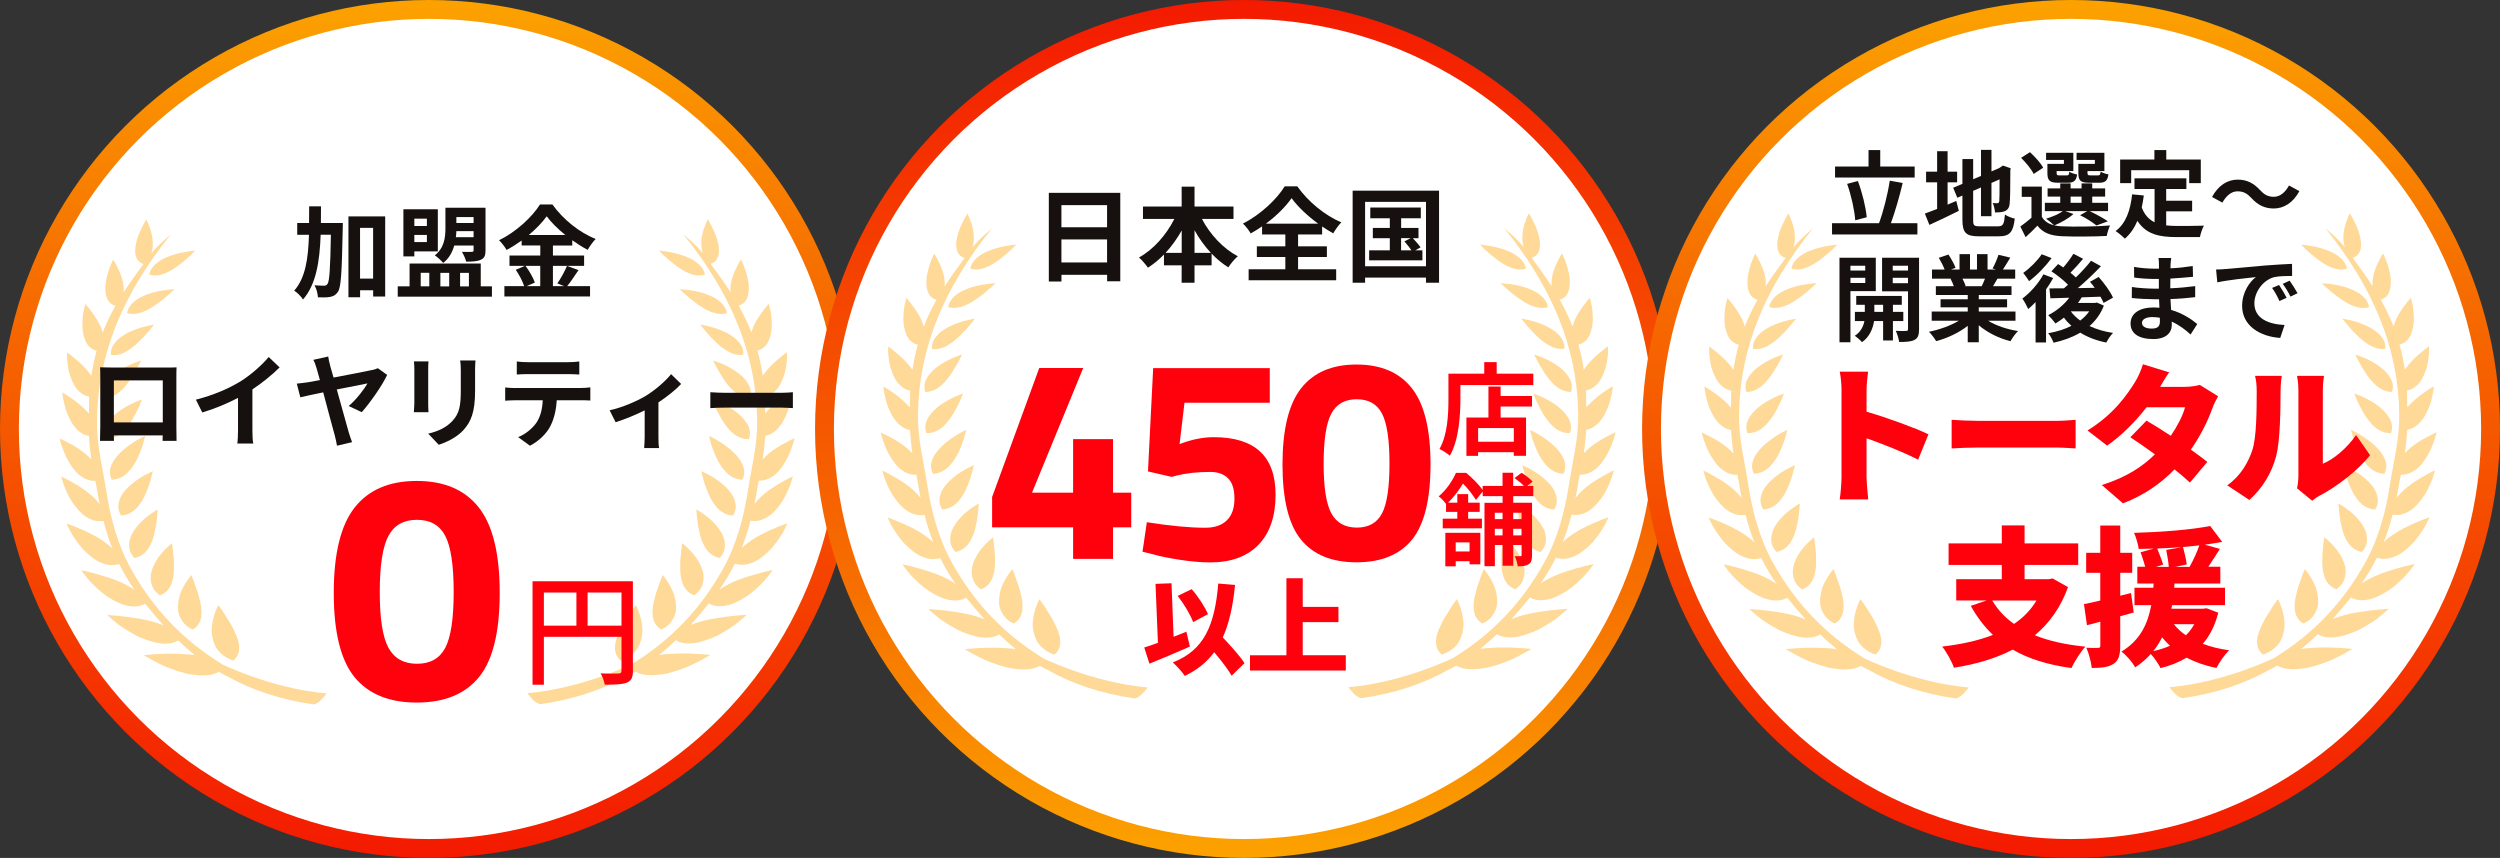 <?xml version="1.0" encoding="UTF-8"?>
<svg id="_レイヤー_2" data-name="レイヤー_2" xmlns="http://www.w3.org/2000/svg" xmlns:xlink="http://www.w3.org/1999/xlink" viewBox="0 0 530 181.88">
  <rect x="0" y="0" width="530" height="181.88" fill="#333333" stroke="none"/>
  <defs>
    <style>
      .cls-1 {
        fill: #fff;
      }

      .cls-2 {
        fill: #16110e;
      }

      .cls-3 {
        stroke: url(#_名称未設定グラデーション_3);
      }

      .cls-3, .cls-4, .cls-5 {
        fill: none;
        stroke-miterlimit: 10;
        stroke-width: 4px;
      }

      .cls-4 {
        stroke: url(#_名称未設定グラデーション_3-3);
      }

      .cls-6 {
        fill: #ff000d;
      }

      .cls-5 {
        stroke: url(#_名称未設定グラデーション_3-2);
      }

      .cls-7 {
        fill: #fca200;
      }

      .cls-8 {
        opacity: .41;
      }
    </style>
    <linearGradient id="_名称未設定グラデーション_3" data-name="名称未設定グラデーション 3" x1="-1507.43" y1="578.87" x2="-1689.31" y2="578.87" gradientTransform="translate(-487.93 1689.31) rotate(90) scale(1 -1)" gradientUnits="userSpaceOnUse">
      <stop offset="0" stop-color="#f41a00"/>
      <stop offset=".69" stop-color="#f67000"/>
      <stop offset="1" stop-color="#fca200"/>
    </linearGradient>
    <linearGradient id="_名称未設定グラデーション_3-2" data-name="名称未設定グラデーション 3" x1="-140.82" y1="-1599.93" x2="-322.7" y2="-1599.93" gradientTransform="translate(-1336.2 -140.82) rotate(-90) scale(1 -1)" xlink:href="#_名称未設定グラデーション_3"/>
    <linearGradient id="_名称未設定グラデーション_3-3" data-name="名称未設定グラデーション 3" y1="926.99" y2="926.99" xlink:href="#_名称未設定グラデーション_3"/>
  </defs>
  <g id="_レイヤー_2-2" data-name="_レイヤー_2">
    <circle class="cls-1" cx="90.94" cy="89.67" r="88.94"/>
    <circle class="cls-3" cx="90.94" cy="90.94" r="88.94"/>
    <circle class="cls-1" cx="263.73" cy="90.94" r="88.94"/>
    <circle class="cls-5" cx="263.73" cy="90.94" r="88.94"/>
    <circle class="cls-1" cx="439.06" cy="90.94" r="88.94"/>
    <circle class="cls-4" cx="439.06" cy="90.94" r="88.94"/>
    <g class="cls-8">
      <path class="cls-7" d="M131.6,140.05c.88-.29,1.63-.71,2.25-1.2.31-.25.59-.51.84-.79.12-.14.25-.28.35-.43.1-.16.19-.31.28-.47.34-.64.57-1.32.71-2,.13-.68.21-1.35.15-2.03-.09-1.34-.44-2.55-.76-3.42-.16-.44-.32-.79-.43-1.03-.12-.24-.2-.38-.2-.38,0,0-.02.03-.07.1-.04.06-.11.15-.2.26-.17.23-.41.55-.68.96-.28.41-.58.89-.9,1.44-.35.52-.71,1.09-1.04,1.71-.17.31-.33.62-.47.94-.07.16-.14.32-.21.48-.07.16-.15.32-.22.48-.27.63-.48,1.28-.57,1.92-.19,1.27.06,2.51,1.17,3.46h0Z"/>
      <path class="cls-7" d="M141.44,123.16c-.53-.78-.94-1.25-.94-1.25,0,0-.26.53-.56,1.38-.08.21-.16.45-.23.7-.09.25-.2.5-.29.77-.2.54-.39,1.14-.55,1.77l-.11.48c-.05.16-.09.31-.13.47-.08.31-.15.63-.19.95-.1.64-.14,1.29-.08,1.91.09,1.22.55,2.34,1.83,3.12.4-.19.76-.4,1.1-.63.33-.23.58-.51.81-.78.47-.56.8-1.18,1.01-1.82.05-.16.1-.32.13-.48.03-.16.05-.34.06-.5.03-.34.03-.68,0-1.01-.04-.67-.16-1.32-.34-1.94-.17-.61-.45-1.22-.72-1.75-.28-.53-.56-1-.83-1.39h.02Z"/>
      <path class="cls-7" d="M148.06,119c-.16-.28-.34-.55-.51-.81-.18-.26-.38-.51-.58-.75-.39-.47-.78-.88-1.13-1.21-.69-.67-1.2-1.06-1.2-1.06,0,0-.12.55-.2,1.42-.02.44-.11.93-.15,1.48-.06.55-.08,1.15-.07,1.77-.02.61-.03,1.23.05,1.86.03.31.09.62.15.93.07.31.16.61.25.89.37,1.13,1.11,2.14,2.51,2.68.33-.24.62-.49.87-.76.25-.27.47-.55.61-.86.3-.61.46-1.24.49-1.88.02-.32,0-.64-.03-.96-.06-.33-.14-.65-.24-.96-.2-.63-.49-1.24-.81-1.8v.02Z"/>
      <path class="cls-7" d="M149.53,116.11c.63,1.02,1.58,1.87,3.04,2.18.26-.28.47-.56.64-.86.16-.29.31-.59.37-.9.14-.62.13-1.25.02-1.86-.06-.31-.15-.61-.26-.91s-.28-.6-.44-.89c-.34-.58-.74-1.12-1.18-1.62-.44-.5-.89-.94-1.37-1.35-.48-.4-.94-.74-1.35-1.02-.8-.57-1.37-.88-1.37-.88,0,0,0,.56.12,1.43.03.22.05.45.07.69.02.25.05.51.09.78.07.54.19,1.13.33,1.73.11.59.26,1.2.47,1.79.11.3.23.59.37.87.07.14.14.28.22.42.07.13.15.27.22.4h0Z"/>
      <path class="cls-7" d="M155.98,107.48c0-.61-.13-1.21-.37-1.79-.45-1.15-1.43-2.2-2.46-3.07-.51-.43-1.04-.82-1.55-1.15-.51-.34-1.02-.63-1.46-.86-.87-.47-1.47-.72-1.47-.72,0,0,.11.56.36,1.4.2.84.56,1.96,1.05,3.1.22.56.5,1.14.82,1.69s.72,1.07,1.12,1.53c.83.91,1.92,1.59,3.38,1.68.36-.6.56-1.21.58-1.81Z"/>
      <path class="cls-7" d="M157.78,99.94c-.03-.59-.22-1.18-.5-1.73-.28-.56-.65-1.09-1.08-1.59-.44-.5-.95-.98-1.47-1.42-1.04-.86-2.14-1.56-2.98-2.05-.85-.48-1.44-.74-1.44-.74,0,0,.13.56.37,1.43.12.43.28.93.48,1.47.1.27.2.55.33.83.11.28.23.56.36.84.26.56.56,1.13.93,1.67.17.27.37.53.57.78.19.25.4.48.62.71.88.88,1.99,1.52,3.4,1.57.3-.59.42-1.19.41-1.77h0Z"/>
      <path class="cls-7" d="M158.3,89.69c-.33-.52-.74-1.02-1.21-1.47-.23-.23-.48-.45-.73-.66-.26-.21-.54-.4-.81-.59-1.09-.75-2.23-1.32-3.09-1.7-.43-.19-.79-.34-1.05-.43-.27-.1-.41-.14-.41-.14,0,0,.05.13.14.35.08.22.2.55.37.93.17.39.37.84.63,1.32.26.48.51,1.02.83,1.54.31.53.67,1.06,1.07,1.56.38.5.8.98,1.28,1.38.94.81,2.09,1.35,3.45,1.3.42-1.18.22-2.35-.46-3.39h0Z"/>
      <path class="cls-7" d="M158.87,81.88c-.11-.26-.26-.52-.42-.77-.33-.51-.74-.98-1.21-1.42-.48-.43-1.02-.83-1.56-1.18-1.1-.7-2.18-1.23-3.05-1.57-.87-.34-1.45-.51-1.45-.51,0,0,.06.12.16.32.11.2.27.5.44.85.18.36.4.77.67,1.22.13.22.28.46.43.69.14.24.28.49.44.73.63.99,1.45,1.99,2.33,2.78.92.78,2.02,1.34,3.33,1.34.2-.56.24-1.13.15-1.67-.04-.27-.13-.54-.25-.81h0Z"/>
      <path class="cls-7" d="M156.32,72.19c-.21-.22-.42-.42-.68-.62-.26-.19-.53-.37-.8-.55-.55-.34-1.14-.64-1.72-.89s-1.14-.46-1.7-.63-1.07-.3-1.52-.4c-.88-.2-1.46-.28-1.46-.28,0,0,.31.42.86,1.04.52.62,1.2,1.46,2.07,2.28.8.83,1.75,1.67,2.82,2.27,1.01.6,2.14.98,3.36.79.19-1.13-.41-2.17-1.22-3.03v.02Z"/>
      <path class="cls-7" d="M152.24,63.62c-1.01-.71-2.27-1.21-3.46-1.56-1.18-.35-2.38-.53-3.26-.62-.87-.1-1.43-.11-1.43-.11,0,0,.38.39,1.04.95.64.56,1.47,1.31,2.47,2.02.52.35,1.01.7,1.53,1.02s1.07.59,1.64.81c.55.21,1.13.36,1.69.41s1.11,0,1.65-.17c-.16-1.11-.92-2.02-1.87-2.74h0Z"/>
      <path class="cls-7" d="M143.12,56.17c1.86,1.43,4.29,2.76,6.31,2.03-.18-1.07-.93-1.95-1.86-2.65-.93-.7-2.16-1.2-3.33-1.56-2.34-.72-4.51-.85-4.51-.85,0,0,.36.4.96.98.6.58,1.47,1.34,2.43,2.05Z"/>
      <path class="cls-7" d="M159.13,110.38c1.33.24,2.58-.13,3.73-.88.62-.39,1.13-.89,1.64-1.45.5-.56.96-1.17,1.37-1.81.79-1.26,1.33-2.58,1.72-3.58.34-1,.49-1.67.49-1.67,0,0-.62.28-1.53.77-.46.24-.96.54-1.54.88-.58.34-1.18.73-1.78,1.14-1.19.84-2.3,1.82-3.16,2.9-.05.05-.07.1-.12.15.42-1.94.49-3.01.92-4.94,1.11.05,2.12-.32,3.03-.96.27-.19.53-.41.78-.65.25-.23.47-.49.69-.76.43-.54.83-1.13,1.17-1.73.17-.3.34-.61.49-.91.14-.3.27-.59.39-.87.24-.56.43-1.09.58-1.55.32-.91.44-1.55.44-1.55,0,0-.58.25-1.45.7-.87.44-2.02,1.07-3.12,1.86-.55.39-1.08.82-1.57,1.29-.21.19-.4.39-.59.6.24-1.65.41-3.3.51-4.96.81-.15,1.53-.52,2.16-1.06.47-.4.9-.89,1.27-1.43.36-.54.67-1.13.94-1.74.26-.6.51-1.21.66-1.79.16-.59.28-1.14.38-1.61.09-.48.15-.88.19-1.15.03-.28.03-.45.03-.45,0,0-.12.08-.36.21-.22.14-.55.35-.95.6-.78.51-1.8,1.24-2.76,2.09-.24.21-.47.43-.7.66-.24.23-.47.46-.68.71-.06.06-.12.13-.17.2-.07-1.6.02-1.98-.06-3.59.78-.13,1.46-.5,2.05-1.04.91-.79,1.49-1.97,1.92-3.2.11-.31.21-.61.29-.92.07-.31.13-.62.18-.91.1-.6.17-1.16.21-1.65.05-.49.04-.89.03-1.18-.02-.29-.02-.46-.02-.46,0,0-.47.32-1.13.86s-1.6,1.3-2.42,2.17c-.42.44-.81.9-1.18,1.39-.14.18-.27.36-.39.55-.29-1.9-.66-3.67-1.13-5.35.86-.19,1.53-.7,2.03-1.42.59-.91.9-2.16,1-3.43.04-1.25-.07-2.53-.24-3.48-.2-.94-.39-1.56-.39-1.56,0,0-.36.38-.85,1-.24.31-.52.68-.81,1.09-.28.41-.6.88-.89,1.37s-.55,1-.76,1.53c-.11.26-.2.53-.27.79-.02.1-.05.2-.08.29-.77-1.98-1.68-3.85-2.72-5.7.42-.12.77-.31,1.06-.56.35-.32.61-.73.79-1.21.17-.48.26-1.03.29-1.61s0-1.2-.12-1.78c-.21-1.18-.56-2.36-.9-3.22-.35-.85-.63-1.4-.63-1.4,0,0-.27.4-.62,1.04-.35.65-.76,1.53-1.12,2.54-.34,1-.56,2.09-.48,3.16,0,.08,0,.15.02.22-1.26-1.96-2.67-3.95-4.24-6.04,2.09-.69,2.02-3.01,1.37-5.24-.34-1.1-.84-2.14-1.24-2.92-.41-.78-.72-1.28-.72-1.28,0,0-.87,1.61-1.23,3.56-.18.98-.22,2.03,0,3.07.05.21.11.41.18.61q.05.13,0,0c-1.43-1.87-4.13-4.05-4.13-4.05,10.01,12.42,15.51,25.27,15.65,39.54.04,5.18-1.13,9.46-1.93,14.57-.9,5.77-2.36,11.53-5.35,16.88-4.63,8.27-10.79,14.89-19.19,20.06,0,0-10.3,5.15-22.26,6.24.82,1.05,1.61,2.02,2.71,2.32,7.31-1.02,13.55-3.21,18.58-6.09.06,0,.12-.02.19-.06.47-.25.93-.51,1.39-.77.82.5,1.87.74,3.07.77.88.02,1.84-.06,2.81-.21.24-.04.5-.08.74-.13.24-.06.48-.12.73-.18.48-.13.97-.27,1.44-.43.96-.31,1.9-.66,2.76-1.02.83-.39,1.6-.78,2.24-1.12.65-.34,1.17-.64,1.54-.86.18-.11.32-.19.42-.25.09-.06.14-.1.14-.1,0,0-.19-.02-.56-.05-.37-.04-.89-.09-1.53-.13-1.28-.09-3-.17-4.8-.11-.88.04-1.86.05-2.78.15-.38.04-.75.09-1.13.14,1.22-.99,2.39-2.04,3.52-3.12,1,.61,2.29.79,3.72.64.84-.1,1.73-.32,2.63-.63.45-.15.9-.32,1.35-.5.23-.09.45-.19.68-.28.22-.1.43-.22.64-.33.84-.45,1.64-.93,2.38-1.4.37-.24.73-.47,1.05-.7.31-.24.6-.47.86-.69,1.06-.86,1.71-1.48,1.71-1.48,0,0-.8.03-2.03.14-.62.06-1.34.13-2.12.23-.79.1-1.6.24-2.49.37-.88.14-1.77.32-2.63.55-.43.11-.85.24-1.26.37-.21.07-.4.15-.61.22-.2.07-.41.15-.61.22-.06.02-.12.05-.17.07,1.37-1.51,2.67-3.05,3.9-4.59,1.22.7,2.68.73,4.26.31.41-.1.8-.25,1.19-.42s.78-.36,1.17-.57c.78-.42,1.56-.93,2.27-1.46.68-.55,1.33-1.13,1.91-1.7.58-.56,1.11-1.1,1.48-1.59.79-.97,1.26-1.65,1.26-1.65,0,0-.76.14-1.9.42-.57.14-1.24.32-1.95.53-.36.1-.73.22-1.11.34-.39.12-.79.25-1.19.38-.8.27-1.6.57-2.35.92-.38.18-.75.36-1.11.55-.37.19-.73.38-1.08.6-.22.14-.42.28-.62.43,1.26-1.79,2.35-3.63,3.28-5.52,1.31.44,2.69.25,4.04-.36.18-.08.36-.17.53-.26.17-.1.33-.2.5-.3.33-.22.66-.46.97-.71.63-.51,1.24-1.09,1.81-1.7.53-.61.99-1.25,1.42-1.85.41-.61.81-1.18,1.06-1.69.53-1.01.82-1.7.82-1.7,0,0-.69.22-1.71.63-.51.21-1.11.46-1.74.74-.63.29-1.35.62-2.04.98-.7.36-1.39.76-2.03,1.19-.32.21-.62.44-.93.67-.31.23-.61.47-.88.72-.14.12-.26.25-.38.37.67-1.68,1.23-3.4,1.69-5.14.06-.24.13-.49.19-.73l.02.02Z"/>
    </g>
    <g class="cls-8">
      <path class="cls-7" d="M31.65,58.2c2.02.73,4.44-.59,6.31-2.03.96-.72,1.83-1.47,2.43-2.05.61-.58.96-.98.96-.98,0,0-2.17.13-4.51.85-1.17.36-2.4.86-3.33,1.56s-1.68,1.57-1.86,2.65ZM22.21,81.88c-.12.27-.21.54-.25.81-.09.55-.05,1.11.15,1.67,1.31,0,2.41-.56,3.33-1.34.89-.79,1.7-1.8,2.33-2.78.16-.24.3-.49.44-.73.15-.23.3-.47.43-.69.27-.45.49-.86.67-1.22.17-.36.33-.65.44-.85.1-.2.16-.32.16-.32,0,0-.58.17-1.45.51-.87.34-1.95.86-3.05,1.57-.54.35-1.09.75-1.56,1.18-.46.44-.88.91-1.21,1.42-.16.25-.31.51-.42.77h-.01ZM26.9,74.43c1.07-.6,2.01-1.44,2.82-2.27.87-.83,1.55-1.66,2.07-2.28.54-.62.86-1.04.86-1.04,0,0-.58.07-1.46.28-.45.1-.96.23-1.52.4-.56.17-1.12.38-1.71.63-.58.25-1.17.55-1.72.89-.27.17-.54.35-.8.55-.25.2-.47.4-.68.62-.81.87-1.41,1.9-1.22,3.03,1.22.18,2.35-.19,3.36-.79v-.02ZM40.58,121.91s-.42.47-.94,1.25c-.26.39-.55.86-.83,1.39-.27.53-.56,1.14-.72,1.75-.18.62-.3,1.27-.34,1.94-.02.33-.02.67,0,1.01.02.17.03.34.06.5.04.16.09.32.13.48.21.64.54,1.26,1.01,1.82.23.27.49.55.81.78.33.23.7.44,1.1.63,1.29-.77,1.74-1.9,1.83-3.12.06-.62.03-1.27-.08-1.91-.05-.32-.11-.64-.19-.95-.04-.16-.08-.31-.13-.47l-.11-.48c-.16-.63-.35-1.23-.55-1.77-.09-.27-.2-.52-.29-.77-.08-.25-.15-.49-.23-.7-.3-.85-.56-1.38-.56-1.38h.02ZM45.76,137.16c.09.16.18.32.28.47s.22.29.35.43c.25.28.52.55.84.79.62.49,1.37.91,2.25,1.2,1.12-.95,1.36-2.19,1.17-3.46-.09-.64-.3-1.28-.57-1.92-.07-.16-.15-.32-.22-.48-.07-.16-.14-.32-.21-.48-.15-.32-.31-.64-.47-.94-.33-.61-.69-1.19-1.04-1.71-.31-.55-.62-1.04-.9-1.44-.27-.41-.51-.74-.68-.96-.09-.11-.16-.2-.2-.26-.05-.07-.07-.1-.07-.1,0,0-.08.14-.2.38-.11.24-.27.59-.43,1.03-.32.87-.67,2.07-.76,3.42-.06.68,0,1.34.15,2.03.14.68.37,1.36.71,2h0ZM25.77,91.78c.48-.4.9-.88,1.28-1.38.4-.5.75-1.03,1.07-1.56s.56-1.06.83-1.54c.25-.48.46-.93.63-1.32.17-.38.29-.7.37-.93.09-.22.14-.35.14-.35,0,0-.14.05-.41.14-.26.09-.62.24-1.05.43-.86.38-2,.95-3.09,1.7-.27.18-.55.38-.81.59-.25.21-.5.43-.73.66-.47.46-.88.95-1.21,1.47-.67,1.04-.88,2.21-.46,3.39,1.36.05,2.5-.49,3.45-1.3h-.01ZM35.55,61.44c-.87.1-2.07.27-3.26.62-1.19.35-2.45.85-3.46,1.56-.95.72-1.71,1.64-1.87,2.74.54.18,1.09.23,1.65.17.57-.05,1.14-.2,1.69-.41.56-.22,1.11-.5,1.64-.81.52-.31,1.02-.66,1.53-1.02,1-.7,1.83-1.45,2.47-2.02.65-.56,1.04-.95,1.04-.95,0,0-.56,0-1.43.11h0ZM27.11,100.14c.22-.22.42-.46.62-.71s.39-.51.57-.78c.36-.54.66-1.11.93-1.67.13-.28.25-.56.36-.84.12-.28.23-.56.33-.83.2-.54.36-1.04.48-1.47.24-.87.37-1.43.37-1.43,0,0-.59.26-1.44.74-.84.48-1.94,1.18-2.98,2.05-.52.44-1.02.91-1.47,1.42-.43.5-.8,1.03-1.08,1.59-.27.56-.47,1.14-.5,1.73-.01.58.11,1.19.41,1.77,1.41-.06,2.52-.69,3.4-1.57ZM33.04,125.46c.25.27.54.52.87.76,1.4-.54,2.14-1.55,2.51-2.68.09-.28.18-.58.25-.89s.12-.62.15-.93c.07-.63.07-1.25.05-1.86,0-.63,0-1.22-.07-1.77-.05-.55-.13-1.04-.15-1.48-.08-.87-.2-1.42-.2-1.42,0,0-.51.39-1.2,1.06-.35.34-.74.74-1.13,1.21-.19.23-.4.49-.58.75s-.35.53-.51.81c-.32.56-.61,1.17-.81,1.8-.1.32-.18.64-.24.96-.04.32-.05.64-.03.96.03.64.19,1.28.49,1.88.14.31.36.59.61.86v-.02ZM47.02,140.77c-8.4-5.17-14.56-11.79-19.19-20.06-2.99-5.35-4.45-11.11-5.35-16.88-.8-5.11-1.98-9.4-1.93-14.57.14-14.27,5.64-27.12,15.65-39.54,0,0-2.7,2.18-4.13,4.05q-.95,1.25,0,0c.08-.2.14-.41.18-.61.21-1.04.17-2.09,0-3.07-.37-1.95-1.23-3.56-1.23-3.56,0,0-.31.5-.72,1.28-.4.78-.9,1.82-1.24,2.92-.65,2.23-.72,4.55,1.37,5.24-1.56,2.09-2.98,4.08-4.24,6.04,0-.08.02-.15.02-.22.08-1.07-.13-2.16-.48-3.16-.35-1.01-.77-1.89-1.12-2.54s-.62-1.04-.62-1.04c0,0-.28.56-.63,1.4-.34.86-.69,2.04-.9,3.22-.11.59-.15,1.2-.12,1.78.02.58.11,1.13.29,1.61.17.48.43.89.79,1.21.29.25.65.45,1.06.56-1.05,1.85-1.95,3.73-2.72,5.7-.03-.1-.06-.19-.08-.29-.07-.27-.16-.54-.27-.79-.21-.53-.48-1.04-.76-1.53s-.61-.95-.89-1.37c-.28-.41-.56-.78-.81-1.09-.49-.62-.85-1-.85-1,0,0-.19.62-.39,1.56-.18.94-.28,2.22-.24,3.48.1,1.26.42,2.52,1,3.43.5.71,1.17,1.22,2.03,1.42-.47,1.67-.84,3.45-1.13,5.35-.12-.19-.25-.37-.39-.55-.36-.49-.75-.95-1.18-1.39-.83-.87-1.76-1.62-2.42-2.17-.66-.54-1.13-.86-1.13-.86,0,0,0,.16-.02.46-.01.28-.02.69.03,1.18.04.49.11,1.05.21,1.65.05.3.11.61.18.91.08.31.18.61.29.92.44,1.23,1.02,2.41,1.92,3.2.59.54,1.27.91,2.05,1.04-.08,1.61.01,1.99-.06,3.59-.06-.07-.11-.13-.17-.2-.21-.24-.44-.48-.68-.71-.23-.23-.46-.45-.7-.66-.96-.86-1.98-1.58-2.76-2.09-.39-.25-.72-.46-.95-.6s-.36-.21-.36-.21c0,0,0,.17.03.45s.1.68.19,1.15c.1.48.22,1.02.38,1.61.15.59.4,1.19.66,1.79.27.6.58,1.19.94,1.74.37.54.8,1.03,1.27,1.43.63.54,1.35.91,2.16,1.06.09,1.66.26,3.31.51,4.96-.19-.21-.38-.41-.59-.6-.49-.47-1.02-.89-1.57-1.29-1.1-.79-2.25-1.42-3.12-1.86s-1.45-.7-1.45-.7c0,0,.12.63.44,1.55.15.46.35.99.58,1.55.12.28.25.57.39.87.15.29.31.6.49.91.34.6.74,1.19,1.17,1.73.22.27.44.52.69.76.25.24.51.46.78.65.9.64,1.91,1.01,3.03.96.43,1.94.5,3,.92,4.94-.04-.05-.07-.1-.12-.15-.86-1.09-1.97-2.06-3.16-2.9-.59-.42-1.2-.8-1.78-1.14s-1.08-.64-1.54-.88c-.9-.49-1.53-.77-1.53-.77,0,0,.15.68.49,1.67.38,1,.93,2.32,1.72,3.58.41.63.87,1.25,1.37,1.81.51.56,1.02,1.06,1.64,1.45,1.15.75,2.4,1.11,3.73.88.06.25.13.49.19.73.46,1.74,1.02,3.46,1.69,5.14-.12-.13-.25-.25-.38-.37-.27-.25-.57-.49-.88-.72s-.61-.46-.93-.67c-.64-.44-1.33-.83-2.03-1.19-.69-.36-1.41-.69-2.04-.98s-1.23-.54-1.74-.74c-1.02-.41-1.71-.63-1.71-.63,0,0,.29.7.82,1.7.26.5.66,1.08,1.06,1.69.42.6.89,1.24,1.42,1.85.57.61,1.18,1.19,1.81,1.7.32.26.64.5.97.71.17.11.33.21.5.3.18.1.36.18.53.26,1.36.62,2.73.81,4.04.36.93,1.89,2.02,3.74,3.28,5.52-.2-.15-.4-.29-.62-.43-.35-.21-.71-.41-1.08-.6-.36-.2-.73-.38-1.11-.55-.76-.35-1.56-.65-2.35-.92-.4-.13-.8-.26-1.19-.38-.38-.11-.75-.23-1.11-.34-.71-.21-1.38-.39-1.95-.53-1.14-.28-1.9-.42-1.9-.42,0,0,.47.68,1.26,1.65.37.49.91,1.03,1.48,1.59.58.57,1.23,1.15,1.91,1.7.72.53,1.49,1.04,2.27,1.46.38.21.78.4,1.17.57.39.17.78.31,1.19.42,1.57.42,3.04.38,4.26-.31,1.23,1.53,2.53,3.08,3.9,4.59-.05-.02-.11-.05-.17-.07-.2-.08-.4-.15-.61-.22s-.4-.15-.61-.22c-.41-.14-.83-.26-1.26-.38-.86-.22-1.75-.4-2.63-.55-.9-.14-1.71-.27-2.49-.37-.78-.1-1.5-.18-2.12-.23-1.23-.11-2.03-.14-2.03-.14,0,0,.65.62,1.71,1.48.26.21.56.45.86.69.32.23.68.46,1.05.7.74.47,1.55.96,2.38,1.4.21.11.42.22.64.33.22.1.45.19.68.28.45.18.9.36,1.35.5.9.3,1.79.52,2.63.63,1.43.15,2.72-.04,3.72-.64,1.13,1.09,2.3,2.13,3.52,3.12-.37-.05-.75-.1-1.13-.14-.92-.09-1.9-.11-2.78-.15-1.8-.05-3.52.02-4.8.11-.64.04-1.17.09-1.53.13-.37.03-.56.05-.56.05,0,0,.05.03.14.1.1.06.24.15.42.25.37.22.9.52,1.54.86.64.35,1.41.74,2.24,1.12.86.36,1.8.71,2.76,1.02.48.15.96.3,1.44.43.24.07.48.12.73.18.24.05.5.09.74.13.98.16,1.93.24,2.81.21,1.2-.03,2.25-.27,3.07-.77.46.27.92.52,1.39.77.08.04.14.05.19.06,5.03,2.88,11.27,5.06,18.58,6.09,1.1-.3,1.88-1.27,2.71-2.32-11.95-1.09-22.26-6.24-22.26-6.24h.02ZM27.86,117.44c.18.29.38.58.64.86,1.46-.31,2.41-1.15,3.04-2.18.08-.13.15-.26.22-.4.08-.14.15-.28.22-.42.14-.28.26-.57.37-.87.21-.59.37-1.2.47-1.79.14-.6.26-1.19.33-1.73.04-.27.07-.53.09-.78.02-.24.03-.47.07-.69.11-.86.12-1.43.12-1.43,0,0-.56.31-1.37.88-.41.28-.87.62-1.35,1.02-.48.4-.92.84-1.37,1.35-.44.49-.85,1.04-1.18,1.62-.17.29-.33.59-.44.89s-.19.6-.26.91c-.12.61-.12,1.24.02,1.86.06.31.2.61.37.9h.01ZM29.05,107.61c.4-.45.8-.98,1.12-1.53.32-.55.6-1.12.82-1.69.49-1.14.85-2.27,1.05-3.1.25-.84.36-1.4.36-1.4,0,0-.6.25-1.47.72-.44.24-.95.52-1.46.86-.51.34-1.04.72-1.55,1.15-1.02.87-2.01,1.92-2.46,3.07-.24.58-.38,1.18-.37,1.79.02.61.22,1.21.58,1.81,1.46-.09,2.55-.77,3.38-1.68Z"/>
    </g>
    <g class="cls-8">
      <path class="cls-7" d="M305.66,138.78c.88-.29,1.63-.71,2.25-1.2.31-.25.59-.51.84-.79.12-.14.25-.28.35-.43.1-.16.19-.31.28-.47.34-.64.57-1.32.71-2,.13-.68.21-1.35.15-2.03-.09-1.34-.44-2.55-.76-3.42-.16-.44-.32-.79-.43-1.03-.12-.24-.2-.38-.2-.38,0,0-.02.03-.07.1-.04.06-.11.15-.2.26-.17.23-.41.55-.68.96-.28.41-.58.89-.9,1.44-.35.52-.71,1.09-1.04,1.71-.17.31-.33.62-.47.94-.07.16-.14.32-.21.48-.07.16-.15.32-.22.48-.27.63-.48,1.28-.57,1.92-.19,1.27.06,2.51,1.17,3.46h0Z"/>
      <path class="cls-7" d="M315.51,121.89c-.53-.78-.94-1.25-.94-1.25,0,0-.26.53-.56,1.38-.08.21-.16.45-.23.7-.09.25-.2.5-.29.77-.2.54-.39,1.14-.55,1.77l-.11.48c-.05.16-.09.31-.13.47-.08.31-.15.63-.19.95-.1.64-.14,1.29-.08,1.91.09,1.22.55,2.34,1.83,3.12.4-.19.76-.4,1.1-.63.33-.23.58-.51.81-.78.47-.56.8-1.18,1.01-1.82.05-.16.1-.32.13-.48.03-.16.05-.34.06-.5.03-.34.03-.68.01-1.01-.04-.67-.16-1.32-.34-1.94-.17-.61-.45-1.22-.72-1.75-.28-.53-.56-1-.83-1.39h.02Z"/>
      <path class="cls-7" d="M322.12,117.73c-.16-.28-.34-.55-.51-.81-.18-.26-.38-.51-.58-.75-.39-.47-.78-.88-1.13-1.21-.69-.67-1.2-1.06-1.2-1.06,0,0-.12.55-.2,1.42-.02.44-.11.93-.15,1.48-.06.55-.08,1.15-.07,1.77-.02.61-.03,1.23.05,1.86.03.31.09.62.15.93.07.31.16.61.25.89.37,1.13,1.11,2.14,2.51,2.68.33-.24.62-.49.87-.76.25-.27.47-.55.61-.86.3-.61.46-1.24.49-1.88.02-.32,0-.64-.03-.96-.06-.33-.14-.65-.24-.96-.2-.63-.49-1.24-.81-1.8v.02Z"/>
      <path class="cls-7" d="M323.59,114.84c.63,1.02,1.58,1.87,3.04,2.18.26-.28.47-.56.64-.86.16-.29.31-.59.37-.9.14-.62.13-1.25.02-1.86-.06-.31-.15-.61-.26-.91-.11-.3-.28-.6-.44-.89-.34-.58-.74-1.12-1.18-1.62s-.89-.94-1.37-1.35c-.48-.4-.94-.74-1.35-1.02-.8-.57-1.37-.88-1.37-.88,0,0,0,.56.12,1.43.03.22.05.45.07.69.02.25.05.51.09.78.07.54.19,1.13.33,1.73.11.59.26,1.2.47,1.79.11.3.23.59.37.87.07.14.14.28.22.42.07.13.15.27.22.4h.01Z"/>
      <path class="cls-7" d="M330.05,106.21c0-.61-.13-1.21-.37-1.79-.45-1.15-1.43-2.2-2.46-3.07-.51-.43-1.04-.82-1.55-1.15-.51-.34-1.02-.63-1.46-.86-.87-.47-1.47-.72-1.47-.72,0,0,.11.56.36,1.4.2.84.56,1.96,1.05,3.1.22.56.5,1.14.82,1.69s.72,1.07,1.12,1.53c.83.91,1.92,1.59,3.38,1.68.36-.6.56-1.21.58-1.81Z"/>
      <path class="cls-7" d="M331.84,98.67c-.03-.59-.22-1.18-.5-1.73-.28-.56-.65-1.09-1.08-1.59-.44-.5-.95-.98-1.47-1.42-1.04-.86-2.14-1.56-2.98-2.05-.85-.48-1.44-.74-1.44-.74,0,0,.13.56.37,1.43.12.43.28.93.48,1.47.1.27.2.55.33.83.11.28.23.56.36.84.26.56.56,1.13.93,1.67.17.27.37.53.57.78.19.25.4.48.62.71.88.88,1.99,1.52,3.4,1.57.3-.59.42-1.19.41-1.77h0Z"/>
      <path class="cls-7" d="M332.36,88.42c-.33-.52-.74-1.02-1.21-1.47-.23-.23-.48-.45-.73-.66-.26-.21-.54-.4-.81-.59-1.09-.75-2.23-1.32-3.09-1.7-.43-.19-.79-.34-1.05-.43-.27-.1-.41-.14-.41-.14,0,0,.05.13.14.35.08.22.2.55.37.93.17.39.37.84.63,1.32s.51,1.02.83,1.54c.31.53.67,1.06,1.07,1.56.38.5.8.98,1.28,1.38.94.81,2.09,1.35,3.45,1.3.42-1.18.22-2.35-.46-3.39h-.01Z"/>
      <path class="cls-7" d="M332.93,80.61c-.11-.26-.26-.52-.42-.77-.33-.51-.74-.98-1.21-1.42-.48-.43-1.02-.83-1.56-1.18-1.1-.7-2.18-1.23-3.05-1.57s-1.45-.51-1.45-.51c0,0,.06.12.16.32.11.2.27.5.44.85.18.36.4.77.67,1.22.13.22.28.46.43.69.14.24.28.49.44.73.63.99,1.45,1.99,2.33,2.78.92.78,2.02,1.34,3.33,1.34.2-.56.24-1.13.15-1.67-.04-.27-.13-.54-.25-.81h0Z"/>
      <path class="cls-7" d="M330.38,70.92c-.21-.22-.42-.42-.68-.62-.26-.19-.53-.37-.8-.55-.55-.34-1.14-.64-1.72-.89s-1.14-.46-1.7-.63-1.07-.3-1.52-.4c-.88-.2-1.46-.28-1.46-.28,0,0,.31.42.86,1.04.52.62,1.2,1.46,2.07,2.28.8.83,1.75,1.67,2.82,2.27,1.01.6,2.14.98,3.36.79.19-1.13-.41-2.17-1.22-3.03v.02Z"/>
      <path class="cls-7" d="M326.3,62.35c-1.01-.71-2.27-1.21-3.46-1.56-1.18-.35-2.38-.53-3.26-.62-.87-.1-1.43-.11-1.43-.11,0,0,.38.39,1.04.95.64.56,1.47,1.31,2.47,2.02.52.35,1.01.7,1.53,1.02.52.32,1.07.59,1.64.81.55.21,1.13.36,1.69.41s1.11,0,1.65-.17c-.16-1.11-.92-2.02-1.87-2.74h0Z"/>
      <path class="cls-7" d="M317.18,54.9c1.86,1.43,4.29,2.76,6.31,2.03-.18-1.07-.93-1.95-1.86-2.65s-2.16-1.2-3.33-1.56c-2.34-.72-4.51-.85-4.51-.85,0,0,.36.4.96.98.6.58,1.47,1.34,2.43,2.05Z"/>
      <path class="cls-7" d="M333.19,109.11c1.33.24,2.58-.13,3.73-.88.62-.39,1.13-.89,1.64-1.45.5-.56.96-1.17,1.37-1.81.79-1.26,1.33-2.58,1.72-3.58.34-1,.49-1.67.49-1.67,0,0-.62.28-1.53.77-.46.24-.96.54-1.54.88-.58.34-1.18.73-1.78,1.14-1.19.84-2.3,1.82-3.16,2.9-.05.05-.07.1-.12.15.42-1.94.49-3.01.92-4.94,1.11.05,2.12-.32,3.03-.96.27-.19.53-.41.78-.65.25-.23.47-.49.69-.76.43-.54.83-1.13,1.17-1.73.17-.3.34-.61.49-.91.14-.3.27-.59.39-.87.24-.56.43-1.09.58-1.55.32-.91.44-1.55.44-1.55,0,0-.58.25-1.45.7-.87.44-2.02,1.07-3.12,1.86-.55.39-1.08.82-1.57,1.29-.21.19-.4.39-.59.6.24-1.65.41-3.3.51-4.96.81-.15,1.53-.52,2.16-1.06.47-.4.9-.89,1.27-1.43.36-.54.67-1.13.94-1.74.26-.6.51-1.21.66-1.79.16-.59.28-1.14.38-1.61.09-.48.15-.88.19-1.15.03-.28.03-.45.03-.45,0,0-.12.08-.36.21-.22.14-.55.35-.95.6-.78.51-1.8,1.24-2.76,2.09-.24.21-.47.43-.7.66-.24.23-.47.46-.68.71-.06.06-.12.13-.17.2-.07-1.6.02-1.98-.06-3.59.78-.13,1.46-.5,2.05-1.04.91-.79,1.49-1.97,1.92-3.2.11-.31.21-.61.29-.92.07-.31.13-.62.18-.91.1-.6.17-1.16.21-1.65.05-.49.04-.89.03-1.18-.02-.29-.02-.46-.02-.46,0,0-.47.32-1.13.86s-1.6,1.3-2.42,2.17c-.42.44-.81.9-1.18,1.39-.14.18-.27.36-.39.55-.29-1.9-.66-3.67-1.13-5.35.86-.19,1.53-.7,2.03-1.42.59-.91.9-2.16,1-3.43.04-1.25-.07-2.53-.24-3.48-.2-.94-.39-1.56-.39-1.56,0,0-.36.38-.85,1-.24.31-.52.68-.81,1.09-.28.41-.6.88-.89,1.37s-.55,1-.76,1.53c-.11.26-.2.53-.27.79-.02.1-.05.2-.08.29-.77-1.98-1.68-3.85-2.72-5.7.42-.12.77-.31,1.06-.56.35-.32.61-.73.79-1.21.17-.48.26-1.03.29-1.61s0-1.2-.12-1.78c-.21-1.18-.56-2.36-.9-3.22-.35-.85-.63-1.4-.63-1.4,0,0-.27.4-.62,1.04-.35.65-.76,1.53-1.12,2.54-.34,1-.56,2.09-.48,3.16,0,.08,0,.15.02.22-1.26-1.96-2.67-3.95-4.24-6.04,2.09-.69,2.02-3.01,1.37-5.24-.34-1.1-.84-2.14-1.24-2.92-.41-.78-.72-1.28-.72-1.28,0,0-.87,1.61-1.23,3.56-.18.98-.22,2.03,0,3.07.05.21.11.41.18.61q.05.13,0,0c-1.43-1.87-4.13-4.05-4.13-4.05,10.01,12.42,15.51,25.27,15.65,39.54.04,5.18-1.13,9.46-1.93,14.57-.9,5.77-2.36,11.53-5.35,16.88-4.63,8.27-10.79,14.89-19.19,20.06,0,0-10.3,5.15-22.26,6.24.82,1.05,1.61,2.02,2.71,2.32,7.31-1.02,13.55-3.21,18.58-6.09.06,0,.12-.02.19-.06.47-.25.93-.51,1.39-.77.82.5,1.87.74,3.07.77.88.02,1.84-.06,2.81-.21.24-.04.5-.08.74-.13.24-.06.48-.12.73-.18.48-.13.97-.27,1.44-.43.96-.31,1.9-.66,2.76-1.02.83-.39,1.6-.78,2.24-1.12.65-.34,1.17-.64,1.54-.86.18-.11.32-.19.42-.25.09-.06.14-.1.14-.1,0,0-.19-.02-.56-.05-.37-.04-.89-.09-1.53-.13-1.28-.09-3-.17-4.8-.11-.88.04-1.86.05-2.78.15-.38.04-.75.09-1.13.14,1.22-.99,2.39-2.04,3.52-3.12,1,.61,2.29.79,3.72.64.84-.1,1.73-.32,2.63-.63.45-.15.9-.32,1.35-.5.23-.09.45-.19.68-.28.22-.1.43-.22.64-.33.84-.45,1.64-.93,2.38-1.4.37-.24.73-.47,1.05-.7.31-.24.6-.47.86-.69,1.06-.86,1.71-1.48,1.71-1.48,0,0-.8.03-2.03.14-.62.06-1.34.13-2.12.23-.79.1-1.6.24-2.49.37-.88.14-1.77.32-2.63.55-.43.11-.85.24-1.26.37-.21.07-.4.15-.61.22-.2.07-.41.15-.61.22-.06.02-.12.05-.17.07,1.37-1.51,2.67-3.05,3.9-4.59,1.22.7,2.68.73,4.26.31.41-.1.8-.25,1.19-.42s.78-.36,1.17-.57c.78-.42,1.56-.93,2.27-1.46.68-.55,1.33-1.13,1.91-1.7.58-.56,1.11-1.1,1.48-1.59.79-.97,1.26-1.65,1.26-1.65,0,0-.76.14-1.9.42-.57.14-1.24.32-1.95.53-.36.1-.73.22-1.11.34-.39.12-.79.25-1.19.38-.8.27-1.6.57-2.35.92-.38.18-.75.36-1.11.55-.37.19-.73.38-1.08.6-.22.14-.42.28-.62.43,1.26-1.79,2.35-3.63,3.28-5.52,1.31.44,2.69.25,4.04-.36.18-.08.36-.17.53-.26.17-.1.33-.2.5-.3.33-.22.66-.46.97-.71.63-.51,1.24-1.09,1.81-1.7.53-.61.99-1.25,1.42-1.85.41-.61.81-1.18,1.06-1.69.53-1.01.82-1.7.82-1.7,0,0-.69.22-1.71.63-.51.21-1.11.46-1.74.74-.63.29-1.35.62-2.04.98-.7.36-1.39.76-2.03,1.19-.32.21-.62.44-.93.67-.31.23-.61.47-.88.72-.14.12-.26.25-.38.37.67-1.68,1.23-3.4,1.69-5.14.06-.24.13-.49.19-.73l.02.02Z"/>
    </g>
    <g class="cls-8">
      <path class="cls-7" d="M199.83,90.51c.48-.4.9-.88,1.28-1.38.4-.5.75-1.03,1.07-1.56s.56-1.06.83-1.54c.25-.48.46-.93.63-1.32.17-.38.29-.7.37-.93.09-.22.14-.35.14-.35,0,0-.14.05-.41.14-.26.09-.62.24-1.05.43-.86.38-2,.95-3.09,1.7-.27.18-.55.38-.81.59-.25.21-.5.43-.73.66-.47.46-.88.95-1.21,1.47-.67,1.04-.88,2.21-.46,3.39,1.36.05,2.5-.49,3.45-1.3h0ZM205.71,56.93c2.02.73,4.44-.59,6.31-2.03.96-.72,1.83-1.47,2.43-2.05.61-.58.96-.98.96-.98,0,0-2.17.13-4.51.85-1.17.36-2.4.86-3.33,1.56-.93.7-1.68,1.57-1.86,2.65ZM200.96,73.16c1.07-.6,2.01-1.44,2.82-2.27.87-.83,1.55-1.66,2.07-2.28.54-.62.86-1.04.86-1.04,0,0-.58.07-1.46.28-.45.1-.96.23-1.52.4s-1.12.38-1.71.63c-.58.25-1.17.55-1.72.89-.27.17-.54.35-.8.55-.25.2-.47.4-.68.62-.81.87-1.41,1.9-1.22,3.03,1.22.18,2.35-.19,3.36-.79v-.02ZM214.64,120.64s-.42.47-.94,1.25c-.26.39-.55.86-.83,1.39-.27.53-.56,1.14-.72,1.75-.18.62-.3,1.27-.34,1.94-.02.33-.02.67,0,1.01.02.17.03.34.06.5.04.16.09.32.13.48.21.64.54,1.26,1.01,1.82.23.27.49.55.81.78.33.23.7.44,1.1.63,1.29-.77,1.74-1.9,1.83-3.12.06-.62.03-1.27-.08-1.91-.05-.32-.11-.64-.19-.95-.04-.16-.08-.31-.13-.47l-.11-.48c-.16-.63-.35-1.23-.55-1.77-.09-.27-.2-.52-.29-.77-.08-.25-.15-.49-.23-.7-.3-.85-.56-1.38-.56-1.38h.02ZM219.82,135.89c.09.16.18.32.28.47s.22.29.35.43c.25.28.52.55.84.79.62.49,1.37.91,2.25,1.2,1.12-.95,1.36-2.19,1.17-3.46-.09-.64-.3-1.28-.57-1.92-.07-.16-.15-.32-.22-.48-.07-.16-.14-.32-.21-.48-.15-.32-.31-.64-.47-.94-.33-.61-.69-1.19-1.04-1.71-.31-.55-.62-1.04-.9-1.44-.27-.41-.51-.74-.68-.96-.09-.11-.16-.2-.2-.26-.05-.07-.07-.1-.07-.1,0,0-.08.14-.2.38-.11.24-.27.59-.43,1.03-.32.87-.67,2.07-.76,3.42-.06.68,0,1.34.15,2.03.14.68.37,1.36.71,2h0ZM196.27,80.61c-.12.27-.21.54-.25.81-.09.55-.05,1.11.15,1.67,1.31,0,2.41-.56,3.33-1.34.89-.79,1.7-1.8,2.33-2.78.16-.24.3-.49.44-.73.15-.23.3-.47.43-.69.27-.45.49-.86.67-1.22.17-.36.33-.65.44-.85.1-.2.16-.32.16-.32,0,0-.58.17-1.45.51-.87.34-1.95.86-3.05,1.57-.54.35-1.09.75-1.56,1.18-.46.44-.88.91-1.21,1.42-.16.25-.31.51-.42.77h0ZM207.1,124.19c.25.27.54.52.87.76,1.4-.54,2.14-1.55,2.51-2.68.09-.28.18-.58.25-.89s.12-.62.15-.93c.07-.63.07-1.25.05-1.86,0-.63,0-1.22-.07-1.77-.05-.55-.13-1.04-.15-1.48-.08-.87-.2-1.42-.2-1.42,0,0-.51.39-1.2,1.06-.35.34-.74.74-1.13,1.21-.19.23-.4.49-.58.75-.18.26-.35.53-.51.81-.32.56-.61,1.17-.81,1.8-.1.32-.18.64-.24.96-.04.32-.05.64-.03.96.03.64.19,1.28.49,1.88.14.31.36.59.61.86v-.02ZM209.61,60.17c-.87.1-2.07.27-3.26.62-1.19.35-2.45.85-3.46,1.56-.95.72-1.71,1.64-1.87,2.74.54.18,1.09.23,1.65.17.57-.05,1.14-.2,1.69-.41.56-.22,1.11-.5,1.64-.81.52-.31,1.02-.66,1.53-1.02,1-.7,1.83-1.45,2.47-2.02.65-.56,1.04-.95,1.04-.95,0,0-.56,0-1.43.11h0ZM221.08,139.5c-8.4-5.17-14.56-11.79-19.19-20.06-2.99-5.35-4.45-11.11-5.35-16.88-.8-5.11-1.98-9.4-1.93-14.57.14-14.27,5.64-27.12,15.65-39.54,0,0-2.7,2.18-4.13,4.05q-.95,1.25,0,0c.08-.2.14-.41.18-.61.21-1.04.17-2.09,0-3.07-.37-1.95-1.23-3.56-1.23-3.56,0,0-.31.5-.72,1.28-.4.78-.9,1.82-1.24,2.92-.65,2.23-.72,4.55,1.37,5.24-1.56,2.09-2.98,4.08-4.24,6.04,0-.08.02-.15.02-.22.08-1.07-.13-2.16-.48-3.16-.35-1.01-.77-1.89-1.12-2.54-.35-.65-.62-1.04-.62-1.04,0,0-.28.56-.63,1.4-.34.86-.69,2.04-.9,3.22-.11.59-.15,1.2-.12,1.78.02.58.11,1.13.29,1.61.17.48.43.89.79,1.21.29.25.65.45,1.06.56-1.05,1.85-1.95,3.73-2.72,5.7-.03-.1-.06-.19-.08-.29-.07-.27-.16-.54-.27-.79-.21-.53-.48-1.04-.76-1.53s-.61-.95-.89-1.37c-.28-.41-.56-.78-.81-1.09-.49-.62-.85-1-.85-1,0,0-.19.62-.39,1.56-.18.94-.28,2.22-.24,3.48.1,1.26.42,2.52,1,3.43.5.71,1.17,1.22,2.03,1.42-.47,1.67-.84,3.45-1.13,5.35-.12-.19-.25-.37-.39-.55-.36-.49-.75-.95-1.18-1.39-.83-.87-1.76-1.62-2.42-2.17-.66-.54-1.13-.86-1.13-.86,0,0,0,.16-.02.46,0,.29-.02.69.03,1.18.04.49.11,1.05.21,1.65.05.3.11.61.18.91.08.31.18.61.29.92.44,1.23,1.02,2.41,1.92,3.2.59.54,1.27.91,2.05,1.04-.08,1.61,0,1.99-.06,3.59-.06-.07-.11-.13-.17-.2-.21-.24-.44-.48-.68-.71-.23-.23-.46-.45-.7-.66-.96-.86-1.98-1.58-2.76-2.09-.39-.25-.72-.46-.95-.6s-.36-.21-.36-.21c0,0,0,.17.03.45s.1.68.19,1.15c.1.47.22,1.02.38,1.61.15.59.4,1.19.66,1.79.27.6.58,1.19.94,1.74.37.54.8,1.03,1.27,1.43.63.54,1.35.91,2.16,1.06.09,1.66.26,3.31.51,4.96-.19-.21-.38-.41-.59-.6-.49-.47-1.02-.89-1.57-1.29-1.1-.79-2.25-1.42-3.12-1.86s-1.45-.7-1.45-.7c0,0,.12.63.44,1.55.15.46.35.99.58,1.55.12.28.25.57.39.87.15.29.31.6.49.91.34.6.74,1.19,1.17,1.73.22.27.44.52.69.76.25.24.51.46.78.65.9.64,1.91,1.01,3.03.96.43,1.94.5,3,.92,4.94-.04-.05-.07-.1-.12-.15-.86-1.09-1.97-2.06-3.16-2.9-.59-.42-1.2-.8-1.78-1.14s-1.08-.64-1.54-.88c-.9-.49-1.53-.77-1.53-.77,0,0,.15.68.49,1.67.38,1,.93,2.32,1.72,3.58.41.63.87,1.25,1.37,1.81.51.56,1.02,1.06,1.64,1.45,1.15.75,2.4,1.11,3.73.88.06.25.13.49.19.73.46,1.74,1.02,3.46,1.69,5.14-.12-.13-.25-.25-.38-.37-.27-.25-.57-.49-.88-.72s-.61-.46-.93-.67c-.64-.44-1.33-.83-2.03-1.19-.69-.36-1.41-.69-2.04-.98-.63-.29-1.23-.54-1.74-.74-1.02-.41-1.71-.63-1.71-.63,0,0,.29.7.82,1.7.26.5.66,1.08,1.06,1.69.42.6.89,1.24,1.42,1.85.57.61,1.18,1.19,1.81,1.7.32.26.64.5.97.71.17.11.33.21.5.3.18.1.36.18.53.26,1.36.62,2.73.81,4.04.36.93,1.89,2.02,3.74,3.28,5.52-.2-.15-.4-.29-.62-.43-.35-.21-.71-.41-1.08-.6-.36-.2-.73-.38-1.11-.55-.76-.35-1.56-.65-2.35-.92-.4-.13-.8-.26-1.19-.38-.38-.11-.75-.23-1.11-.34-.71-.21-1.38-.39-1.95-.53-1.14-.28-1.9-.42-1.9-.42,0,0,.47.68,1.26,1.65.37.49.91,1.03,1.48,1.59.58.57,1.23,1.15,1.91,1.7.72.53,1.49,1.04,2.27,1.46.38.21.78.4,1.17.57s.78.31,1.19.42c1.57.42,3.04.38,4.26-.31,1.23,1.53,2.53,3.08,3.9,4.59-.05-.02-.11-.05-.17-.07-.2-.08-.4-.15-.61-.22s-.4-.15-.61-.22c-.41-.14-.83-.26-1.26-.38-.86-.22-1.75-.4-2.63-.55-.9-.14-1.71-.27-2.49-.37-.78-.1-1.5-.18-2.12-.23-1.23-.11-2.03-.14-2.03-.14,0,0,.65.62,1.71,1.48.26.21.56.45.86.69.32.23.68.46,1.05.7.74.47,1.55.96,2.38,1.4.21.11.42.22.64.33.22.1.45.19.68.28.45.19.9.36,1.35.5.9.3,1.79.52,2.63.63,1.43.15,2.72-.03,3.72-.64,1.13,1.09,2.3,2.13,3.52,3.12-.37-.05-.75-.1-1.13-.14-.92-.09-1.9-.11-2.78-.15-1.8-.05-3.52.02-4.8.11-.64.04-1.17.09-1.53.13-.37.03-.56.05-.56.05,0,0,.05.03.14.1.1.06.24.15.42.25.37.22.9.52,1.54.86.64.35,1.41.74,2.24,1.12.86.36,1.8.71,2.76,1.02.48.15.96.3,1.44.43.24.07.48.12.73.18.24.05.5.09.74.13.98.16,1.93.24,2.81.21,1.2-.03,2.25-.27,3.07-.77.46.27.92.52,1.39.77.08.04.14.05.19.06,5.03,2.88,11.27,5.06,18.58,6.09,1.1-.3,1.88-1.27,2.71-2.32-11.95-1.09-22.26-6.24-22.26-6.24h.02ZM203.12,106.33c.4-.45.8-.98,1.12-1.53.32-.55.6-1.12.82-1.69.49-1.14.85-2.27,1.05-3.1.25-.84.36-1.4.36-1.4,0,0-.6.25-1.47.72-.44.24-.95.52-1.46.86-.51.34-1.04.72-1.55,1.15-1.02.87-2.01,1.92-2.46,3.07-.24.58-.38,1.18-.37,1.79.02.61.22,1.21.58,1.81,1.46-.09,2.55-.77,3.38-1.68ZM201.93,116.16c.18.29.38.58.64.86,1.46-.31,2.41-1.15,3.04-2.18.08-.13.15-.26.22-.4.08-.14.15-.28.22-.42.14-.28.26-.57.37-.87.21-.59.37-1.2.47-1.79.14-.6.26-1.19.33-1.73.04-.27.07-.53.09-.78.02-.24.03-.47.07-.69.11-.86.12-1.43.12-1.43,0,0-.56.31-1.37.88-.41.28-.87.62-1.35,1.02-.48.4-.92.84-1.37,1.35-.44.49-.85,1.04-1.18,1.62-.17.29-.33.59-.44.89s-.19.6-.26.91c-.12.61-.12,1.24.02,1.86.06.31.2.61.37.9h0ZM201.18,98.87c.22-.22.42-.46.62-.71s.39-.51.57-.78c.36-.54.66-1.11.93-1.67.13-.28.25-.56.36-.84.12-.28.23-.56.33-.83.2-.54.36-1.04.48-1.47.24-.87.37-1.43.37-1.43,0,0-.59.26-1.44.74-.84.48-1.94,1.18-2.98,2.05-.52.44-1.02.91-1.47,1.42-.43.5-.8,1.03-1.08,1.59-.27.56-.47,1.14-.5,1.73,0,.58.11,1.19.41,1.77,1.41-.06,2.52-.69,3.4-1.57h0Z"/>
    </g>
    <g class="cls-8">
      <path class="cls-7" d="M479.73,138.78c.88-.29,1.63-.71,2.25-1.2.31-.25.59-.51.84-.79.12-.14.25-.28.35-.43.1-.16.19-.31.28-.47.34-.64.57-1.32.71-2,.13-.68.21-1.35.15-2.03-.09-1.34-.44-2.55-.76-3.42-.16-.44-.32-.79-.43-1.03-.12-.24-.2-.38-.2-.38,0,0-.02.03-.07.1-.04.06-.11.15-.2.26-.17.23-.41.55-.68.96-.28.41-.58.89-.9,1.44-.35.52-.71,1.09-1.04,1.71-.17.31-.33.62-.47.94-.07.16-.14.32-.21.48-.07.16-.15.32-.22.48-.27.63-.48,1.28-.57,1.92-.19,1.27.06,2.51,1.17,3.46h0Z"/>
      <path class="cls-7" d="M489.57,121.89c-.53-.78-.94-1.25-.94-1.25,0,0-.26.53-.56,1.38-.08.21-.16.45-.23.7-.09.25-.2.5-.29.77-.2.54-.39,1.14-.55,1.77l-.11.48c-.05.16-.09.31-.13.47-.08.31-.15.63-.19.95-.1.64-.14,1.29-.08,1.91.09,1.22.55,2.34,1.83,3.12.4-.19.76-.4,1.1-.63.33-.23.58-.51.81-.78.47-.56.8-1.18,1.01-1.82.05-.16.1-.32.13-.48.03-.16.05-.34.06-.5.03-.34.03-.68.01-1.01-.04-.67-.16-1.32-.34-1.94-.17-.61-.45-1.22-.72-1.75-.28-.53-.56-1-.83-1.39h.02Z"/>
      <path class="cls-7" d="M496.18,117.73c-.16-.28-.34-.55-.51-.81-.18-.26-.38-.51-.58-.75-.39-.47-.78-.88-1.13-1.21-.69-.67-1.2-1.06-1.2-1.06,0,0-.12.55-.2,1.42-.02.44-.11.93-.15,1.48-.06.55-.08,1.15-.07,1.77-.02.61-.03,1.23.05,1.86.03.31.09.62.15.93.07.31.16.61.25.89.37,1.13,1.11,2.14,2.51,2.68.33-.24.62-.49.87-.76.25-.27.47-.55.61-.86.3-.61.46-1.24.49-1.88.02-.32,0-.64-.03-.96-.06-.33-.14-.65-.24-.96-.2-.63-.49-1.24-.81-1.8v.02Z"/>
      <path class="cls-7" d="M497.65,114.84c.63,1.02,1.58,1.87,3.04,2.18.26-.28.47-.56.64-.86.16-.29.31-.59.37-.9.14-.62.13-1.25.02-1.86-.06-.31-.15-.61-.26-.91-.11-.3-.28-.6-.44-.89-.34-.58-.74-1.12-1.18-1.62s-.89-.94-1.37-1.35c-.48-.4-.94-.74-1.35-1.02-.8-.57-1.37-.88-1.37-.88,0,0,0,.56.12,1.43.03.22.05.45.07.69.02.25.05.51.09.78.07.54.19,1.13.33,1.73.11.59.26,1.2.47,1.79.11.3.23.59.37.87.07.14.14.28.22.42.07.13.15.27.22.4h.01Z"/>
      <path class="cls-7" d="M504.11,106.21c0-.61-.13-1.21-.37-1.79-.45-1.15-1.43-2.2-2.46-3.07-.51-.43-1.04-.82-1.55-1.15-.51-.34-1.02-.63-1.46-.86-.87-.47-1.47-.72-1.47-.72,0,0,.11.56.36,1.4.2.84.56,1.96,1.05,3.1.22.56.5,1.14.82,1.69s.72,1.07,1.12,1.53c.83.91,1.92,1.59,3.38,1.68.36-.6.56-1.21.58-1.81Z"/>
      <path class="cls-7" d="M505.9,98.67c-.03-.59-.22-1.18-.5-1.73-.28-.56-.65-1.09-1.08-1.59-.44-.5-.95-.98-1.47-1.42-1.04-.86-2.14-1.56-2.98-2.05-.85-.48-1.44-.74-1.44-.74,0,0,.13.56.37,1.43.12.43.28.93.48,1.47.1.27.2.55.33.83.11.28.23.56.36.84.26.56.56,1.13.93,1.67.17.27.37.53.57.78.19.25.4.48.62.71.88.88,1.99,1.52,3.4,1.57.3-.59.42-1.19.41-1.77h0Z"/>
      <path class="cls-7" d="M506.42,88.42c-.33-.52-.74-1.02-1.21-1.47-.23-.23-.48-.45-.73-.66-.26-.21-.54-.4-.81-.59-1.09-.75-2.23-1.32-3.09-1.7-.43-.19-.79-.34-1.05-.43-.27-.1-.41-.14-.41-.14,0,0,.05.13.14.35.08.22.2.55.37.93.17.39.37.84.63,1.32s.51,1.02.83,1.54c.31.53.67,1.06,1.07,1.56.38.5.8.98,1.28,1.38.94.81,2.09,1.35,3.45,1.3.42-1.18.22-2.35-.46-3.39h-.01Z"/>
      <path class="cls-7" d="M506.99,80.61c-.11-.26-.26-.52-.42-.77-.33-.51-.74-.98-1.21-1.42-.48-.43-1.02-.83-1.56-1.18-1.1-.7-2.18-1.23-3.05-1.57s-1.45-.51-1.45-.51c0,0,.06.12.16.32.11.2.27.5.44.85.18.36.4.77.67,1.22.13.22.28.46.43.69.14.24.28.49.44.73.63.99,1.45,1.99,2.33,2.78.92.78,2.02,1.34,3.33,1.34.2-.56.24-1.13.15-1.67-.04-.27-.13-.54-.25-.81h0Z"/>
      <path class="cls-7" d="M504.44,70.92c-.21-.22-.42-.42-.68-.62-.26-.19-.53-.37-.8-.55-.55-.34-1.14-.64-1.72-.89s-1.14-.46-1.7-.63-1.07-.3-1.52-.4c-.88-.2-1.46-.28-1.46-.28,0,0,.31.42.86,1.04.52.62,1.2,1.46,2.07,2.28.8.83,1.75,1.67,2.82,2.27,1.01.6,2.14.98,3.36.79.19-1.13-.41-2.17-1.22-3.03v.02Z"/>
      <path class="cls-7" d="M500.37,62.35c-1.01-.71-2.27-1.21-3.46-1.56-1.18-.35-2.38-.53-3.26-.62-.87-.1-1.43-.11-1.43-.11,0,0,.38.39,1.04.95.64.56,1.47,1.31,2.47,2.02.52.35,1.01.7,1.53,1.02.52.32,1.07.59,1.64.81.55.21,1.13.36,1.69.41s1.11,0,1.65-.17c-.16-1.11-.92-2.02-1.87-2.74h0Z"/>
      <path class="cls-7" d="M491.24,54.9c1.86,1.43,4.29,2.76,6.31,2.03-.18-1.07-.93-1.95-1.86-2.65s-2.16-1.2-3.33-1.56c-2.34-.72-4.51-.85-4.51-.85,0,0,.36.4.96.98.6.58,1.47,1.34,2.43,2.05Z"/>
      <path class="cls-7" d="M507.25,109.11c1.33.24,2.58-.13,3.73-.88.62-.39,1.13-.89,1.64-1.45.5-.56.96-1.17,1.37-1.81.79-1.26,1.33-2.58,1.72-3.58.34-1,.49-1.67.49-1.67,0,0-.62.28-1.53.77-.46.24-.96.54-1.54.88-.58.34-1.18.73-1.78,1.14-1.19.84-2.3,1.82-3.16,2.9-.05.05-.07.1-.12.15.42-1.94.49-3.01.92-4.94,1.11.05,2.12-.32,3.03-.96.27-.19.53-.41.78-.65.25-.23.47-.49.69-.76.43-.54.83-1.13,1.17-1.73.17-.3.34-.61.49-.91.14-.3.27-.59.39-.87.24-.56.43-1.09.58-1.55.32-.91.44-1.55.44-1.55,0,0-.58.25-1.45.7-.87.44-2.02,1.07-3.12,1.86-.55.39-1.08.82-1.57,1.29-.21.19-.4.39-.59.6.24-1.65.41-3.3.51-4.96.81-.15,1.53-.52,2.16-1.06.47-.4.9-.89,1.27-1.43.36-.54.67-1.13.94-1.74.26-.6.51-1.21.66-1.79.16-.59.28-1.14.38-1.61.09-.48.15-.88.19-1.15.03-.28.03-.45.03-.45,0,0-.12.08-.36.21-.22.14-.55.35-.95.6-.78.51-1.8,1.24-2.76,2.09-.24.21-.47.43-.7.66-.24.23-.47.46-.68.71-.06.06-.12.13-.17.2-.07-1.6.02-1.98-.06-3.59.78-.13,1.46-.5,2.05-1.04.91-.79,1.49-1.97,1.92-3.2.11-.31.21-.61.29-.92.07-.31.13-.62.18-.91.1-.6.17-1.16.21-1.65.05-.49.04-.89.03-1.18-.02-.29-.02-.46-.02-.46,0,0-.47.32-1.13.86-.66.54-1.6,1.3-2.42,2.17-.42.44-.81.9-1.18,1.39-.14.18-.27.36-.39.55-.29-1.9-.66-3.67-1.13-5.35.86-.19,1.53-.7,2.03-1.42.59-.91.9-2.16,1-3.43.04-1.25-.07-2.53-.24-3.48-.2-.94-.39-1.56-.39-1.56,0,0-.36.38-.85,1-.24.31-.52.68-.81,1.09-.28.41-.6.88-.89,1.37s-.55,1-.76,1.53c-.11.26-.2.53-.27.79-.02.1-.05.2-.08.29-.77-1.98-1.68-3.85-2.72-5.7.42-.12.77-.31,1.06-.56.35-.32.61-.73.79-1.21.17-.48.26-1.03.29-1.61s0-1.2-.12-1.78c-.21-1.18-.56-2.36-.9-3.22-.35-.85-.63-1.4-.63-1.4,0,0-.27.4-.62,1.04-.35.65-.76,1.53-1.12,2.54-.34,1-.56,2.09-.48,3.16,0,.08,0,.15.02.22-1.26-1.96-2.67-3.95-4.24-6.04,2.09-.69,2.02-3.01,1.37-5.24-.34-1.1-.84-2.14-1.24-2.92-.41-.78-.72-1.28-.72-1.28,0,0-.87,1.61-1.23,3.56-.18.98-.22,2.03,0,3.07.05.21.11.41.18.61q.05.13,0,0c-1.43-1.87-4.13-4.05-4.13-4.05,10.01,12.42,15.51,25.27,15.65,39.54.04,5.18-1.13,9.46-1.93,14.57-.9,5.77-2.36,11.53-5.35,16.88-4.63,8.27-10.79,14.89-19.19,20.06,0,0-10.3,5.15-22.26,6.24.82,1.05,1.61,2.02,2.71,2.32,7.31-1.02,13.55-3.21,18.58-6.09.06,0,.12-.02.19-.06.47-.25.93-.51,1.39-.77.82.5,1.87.74,3.07.77.88.02,1.84-.06,2.81-.21.24-.04.5-.08.74-.13.24-.06.48-.12.73-.18.48-.13.97-.27,1.44-.43.96-.31,1.9-.66,2.76-1.02.83-.39,1.6-.78,2.24-1.12.65-.34,1.17-.64,1.54-.86.18-.11.32-.19.42-.25.09-.06.14-.1.14-.1,0,0-.19-.02-.56-.05-.37-.04-.89-.09-1.53-.13-1.28-.09-3-.17-4.8-.11-.88.04-1.86.05-2.78.15-.38.04-.75.09-1.13.14,1.22-.99,2.39-2.04,3.52-3.12,1,.61,2.29.79,3.72.64.84-.1,1.73-.32,2.63-.63.45-.15.9-.32,1.35-.5.23-.09.45-.19.68-.28.22-.1.43-.22.64-.33.84-.45,1.64-.93,2.38-1.4.37-.24.73-.47,1.05-.7.31-.24.6-.47.86-.69,1.06-.86,1.71-1.48,1.71-1.48,0,0-.8.03-2.03.14-.62.06-1.34.13-2.12.23-.79.1-1.6.24-2.49.37-.88.14-1.77.32-2.63.55-.43.11-.85.24-1.26.37-.21.07-.4.15-.61.22-.2.07-.41.15-.61.22-.06.02-.12.05-.17.07,1.37-1.51,2.67-3.05,3.9-4.59,1.22.7,2.68.73,4.26.31.41-.1.8-.25,1.19-.42s.78-.36,1.17-.57c.78-.42,1.56-.93,2.27-1.46.68-.55,1.33-1.13,1.91-1.7.58-.56,1.11-1.1,1.48-1.59.79-.97,1.26-1.65,1.26-1.65,0,0-.76.14-1.9.42-.57.14-1.24.32-1.95.53-.36.1-.73.22-1.11.34-.39.12-.79.25-1.19.38-.8.27-1.6.57-2.35.92-.38.18-.75.36-1.11.55-.37.19-.73.38-1.08.6-.22.14-.42.28-.62.43,1.26-1.79,2.35-3.63,3.28-5.52,1.31.44,2.69.25,4.04-.36.18-.08.36-.17.53-.26.17-.1.33-.2.5-.3.33-.22.66-.46.97-.71.63-.51,1.24-1.09,1.81-1.7.53-.61.99-1.25,1.42-1.85.41-.61.81-1.18,1.06-1.69.53-1.01.82-1.7.82-1.7,0,0-.69.22-1.71.63-.51.21-1.11.46-1.74.74-.63.29-1.35.62-2.04.98-.7.36-1.39.76-2.03,1.19-.32.21-.62.44-.93.67-.31.23-.61.47-.88.72-.14.12-.26.25-.38.37.67-1.68,1.23-3.4,1.69-5.14.06-.24.13-.49.19-.73l.02.02Z"/>
    </g>
    <g class="cls-8">
      <path class="cls-7" d="M370.34,80.61c-.12.27-.21.54-.25.81-.09.55-.05,1.11.15,1.67,1.31,0,2.41-.56,3.33-1.34.89-.79,1.7-1.8,2.33-2.78.16-.24.3-.49.44-.73.15-.23.3-.47.43-.69.27-.45.49-.86.67-1.22.17-.36.33-.65.44-.85.1-.2.16-.32.16-.32,0,0-.58.17-1.45.51-.87.34-1.95.86-3.05,1.57-.54.35-1.09.75-1.56,1.18-.46.44-.88.91-1.21,1.42-.16.25-.31.51-.42.77h0ZM395.14,139.5c-8.4-5.17-14.56-11.79-19.19-20.06-2.99-5.35-4.45-11.11-5.35-16.88-.8-5.11-1.98-9.4-1.93-14.57.14-14.27,5.64-27.12,15.65-39.54,0,0-2.7,2.18-4.13,4.05q-.95,1.25,0,0c.08-.2.14-.41.18-.61.21-1.04.17-2.09,0-3.07-.37-1.95-1.23-3.56-1.23-3.56,0,0-.31.5-.72,1.28-.4.78-.9,1.82-1.24,2.92-.65,2.23-.72,4.55,1.37,5.24-1.56,2.09-2.98,4.08-4.24,6.04,0-.08.02-.15.02-.22.08-1.07-.13-2.16-.48-3.16-.35-1.01-.77-1.89-1.12-2.54s-.62-1.04-.62-1.04c0,0-.28.56-.63,1.4-.34.86-.69,2.04-.9,3.22-.11.59-.15,1.2-.12,1.78.02.58.11,1.13.29,1.61.17.48.43.89.79,1.21.29.25.65.45,1.06.56-1.05,1.85-1.95,3.73-2.72,5.7-.03-.1-.06-.19-.08-.29-.07-.27-.16-.54-.27-.79-.21-.53-.48-1.04-.76-1.53s-.61-.95-.89-1.37c-.28-.41-.56-.78-.81-1.09-.49-.62-.85-1-.85-1,0,0-.19.62-.39,1.56-.18.94-.28,2.22-.24,3.48.1,1.26.42,2.52,1,3.43.5.71,1.17,1.22,2.03,1.42-.47,1.67-.84,3.45-1.13,5.35-.12-.19-.25-.37-.39-.55-.36-.49-.75-.95-1.18-1.39-.83-.87-1.76-1.62-2.42-2.17-.66-.54-1.13-.86-1.13-.86,0,0,0,.16-.02.46-.01.29-.02.69.03,1.18.04.49.11,1.05.21,1.65.05.3.11.61.18.91.08.31.18.61.29.92.44,1.23,1.02,2.41,1.92,3.2.59.54,1.27.91,2.05,1.04-.08,1.61.01,1.99-.06,3.59-.06-.07-.11-.13-.17-.2-.21-.24-.44-.48-.68-.71-.23-.23-.46-.45-.7-.66-.96-.86-1.98-1.58-2.76-2.09-.39-.25-.72-.46-.95-.6s-.36-.21-.36-.21c0,0,0,.17.03.45s.1.68.19,1.15c.1.47.22,1.02.38,1.61.15.59.4,1.19.66,1.79.27.6.58,1.19.94,1.74.37.54.8,1.03,1.27,1.43.63.54,1.35.91,2.16,1.06.09,1.66.26,3.31.51,4.96-.19-.21-.38-.41-.59-.6-.49-.47-1.02-.89-1.57-1.29-1.1-.79-2.25-1.42-3.12-1.86s-1.45-.7-1.45-.7c0,0,.12.63.44,1.55.15.46.35.99.58,1.55.12.28.25.57.39.87.15.29.31.6.49.91.34.6.74,1.19,1.17,1.73.22.27.44.52.69.76.25.24.51.46.78.65.9.64,1.91,1.01,3.03.96.43,1.94.5,3,.92,4.94-.04-.05-.07-.1-.12-.15-.86-1.09-1.97-2.06-3.16-2.9-.59-.42-1.2-.8-1.78-1.14s-1.08-.64-1.54-.88c-.9-.49-1.53-.77-1.53-.77,0,0,.15.68.49,1.67.38,1,.93,2.32,1.72,3.58.41.63.87,1.25,1.37,1.81.51.56,1.02,1.06,1.64,1.45,1.15.75,2.4,1.11,3.73.88.06.25.13.49.19.73.46,1.74,1.02,3.46,1.69,5.14-.12-.13-.25-.25-.38-.37-.27-.25-.57-.49-.88-.72s-.61-.46-.93-.67c-.64-.44-1.33-.83-2.03-1.19-.69-.36-1.41-.69-2.04-.98s-1.23-.54-1.74-.74c-1.02-.41-1.71-.63-1.71-.63,0,0,.29.7.82,1.7.26.5.66,1.08,1.06,1.69.42.6.89,1.24,1.42,1.85.57.61,1.18,1.19,1.81,1.7.32.26.64.5.97.71.17.11.33.21.5.3.18.1.36.18.53.26,1.36.62,2.73.81,4.04.36.93,1.89,2.02,3.74,3.28,5.52-.2-.15-.4-.29-.62-.43-.35-.21-.71-.41-1.08-.6-.36-.2-.73-.38-1.11-.55-.76-.35-1.56-.65-2.35-.92-.4-.13-.8-.26-1.19-.38-.38-.11-.75-.23-1.11-.34-.71-.21-1.38-.39-1.95-.53-1.14-.28-1.9-.42-1.9-.42,0,0,.47.68,1.26,1.65.37.49.91,1.03,1.48,1.59.58.57,1.23,1.15,1.91,1.7.72.53,1.49,1.04,2.27,1.46.38.21.78.4,1.17.57s.78.31,1.19.42c1.57.42,3.04.38,4.26-.31,1.23,1.53,2.53,3.08,3.9,4.59-.05-.02-.11-.05-.17-.07-.2-.08-.4-.15-.61-.22s-.4-.15-.61-.22c-.41-.14-.83-.26-1.26-.38-.86-.22-1.75-.4-2.63-.55-.9-.14-1.71-.27-2.49-.37-.78-.1-1.5-.18-2.12-.23-1.23-.11-2.03-.14-2.03-.14,0,0,.65.62,1.71,1.48.26.21.56.45.86.69.32.23.68.46,1.05.7.74.47,1.55.96,2.38,1.4.21.11.42.22.64.33.22.1.45.19.68.28.45.19.9.36,1.35.5.9.3,1.79.52,2.63.63,1.43.15,2.72-.03,3.72-.64,1.13,1.09,2.3,2.13,3.52,3.12-.37-.05-.75-.1-1.13-.14-.92-.09-1.9-.11-2.78-.15-1.8-.05-3.52.02-4.8.11-.64.04-1.17.09-1.53.13-.37.03-.56.05-.56.05,0,0,.05.03.14.1.1.06.24.15.42.25.37.22.9.52,1.54.86.64.35,1.41.74,2.24,1.12.86.36,1.8.71,2.76,1.02.48.15.96.3,1.44.43.24.07.48.12.73.18.24.05.5.09.74.13.98.16,1.93.24,2.81.21,1.2-.03,2.25-.27,3.07-.77.46.27.92.52,1.39.77.08.04.14.05.19.06,5.03,2.88,11.27,5.06,18.58,6.09,1.1-.3,1.88-1.27,2.71-2.32-11.95-1.09-22.26-6.24-22.26-6.24h.02ZM375.02,73.16c1.07-.6,2.01-1.44,2.82-2.27.87-.83,1.55-1.66,2.07-2.28.54-.62.86-1.04.86-1.04,0,0-.58.07-1.46.28-.45.1-.96.23-1.52.4s-1.12.38-1.71.63c-.58.25-1.17.55-1.72.89-.27.17-.54.35-.8.55-.25.2-.47.4-.68.62-.81.87-1.41,1.9-1.22,3.03,1.22.18,2.35-.19,3.36-.79v-.02ZM373.89,90.51c.48-.4.9-.88,1.28-1.38.4-.5.75-1.03,1.07-1.56s.56-1.06.83-1.54c.25-.48.46-.93.63-1.32.17-.38.29-.7.37-.93.09-.22.14-.35.14-.35,0,0-.14.05-.41.14-.26.09-.62.24-1.05.43-.86.38-2,.95-3.09,1.7-.27.18-.55.38-.81.59-.25.21-.5.43-.73.66-.47.46-.88.95-1.21,1.47-.67,1.04-.88,2.21-.46,3.39,1.36.05,2.5-.49,3.45-1.3h-.01ZM393.89,135.89c.09.16.18.32.28.47s.22.29.35.43c.25.28.52.55.84.79.62.49,1.37.91,2.25,1.2,1.12-.95,1.36-2.19,1.17-3.46-.09-.64-.3-1.28-.57-1.92-.07-.16-.15-.32-.22-.48-.07-.16-.14-.32-.21-.48-.15-.32-.31-.64-.47-.94-.33-.61-.69-1.19-1.04-1.71-.31-.55-.62-1.04-.9-1.44-.27-.41-.51-.74-.68-.96-.09-.11-.16-.2-.2-.26-.05-.07-.07-.1-.07-.1,0,0-.08.14-.2.38-.11.24-.27.59-.43,1.03-.32.87-.67,2.07-.76,3.42-.06.68.01,1.34.15,2.03.14.68.37,1.36.71,2h0ZM388.7,120.64s-.42.47-.94,1.25c-.26.39-.55.86-.83,1.39-.27.53-.56,1.14-.72,1.75-.18.62-.3,1.27-.34,1.94-.02.33-.02.67.01,1.01.02.17.03.34.06.5.04.16.09.32.13.48.21.64.54,1.26,1.01,1.82.23.27.49.55.81.78.33.23.7.44,1.1.63,1.29-.77,1.74-1.9,1.83-3.12.06-.62.03-1.27-.08-1.91-.05-.32-.11-.64-.19-.95-.04-.16-.08-.31-.13-.47l-.11-.48c-.16-.63-.35-1.23-.55-1.77-.09-.27-.2-.52-.29-.77-.08-.25-.15-.49-.23-.7-.3-.85-.56-1.38-.56-1.38h.02ZM379.78,56.93c2.02.73,4.44-.59,6.31-2.03.96-.72,1.83-1.47,2.43-2.05.61-.58.96-.98.96-.98,0,0-2.17.13-4.51.85-1.17.36-2.4.86-3.33,1.56s-1.68,1.57-1.86,2.65ZM383.68,60.17c-.87.1-2.07.27-3.26.62s-2.45.85-3.46,1.56c-.95.72-1.71,1.64-1.87,2.74.54.18,1.09.23,1.65.17.57-.05,1.14-.2,1.69-.41.56-.22,1.11-.5,1.64-.81.52-.31,1.02-.66,1.53-1.02,1-.7,1.83-1.45,2.47-2.02.65-.56,1.04-.95,1.04-.95,0,0-.56,0-1.43.11h0ZM375.24,98.87c.22-.22.42-.46.62-.71.2-.25.39-.51.57-.78.36-.54.66-1.11.93-1.67.13-.28.25-.56.36-.84.12-.28.23-.56.33-.83.2-.54.36-1.04.48-1.47.24-.87.37-1.43.37-1.43,0,0-.59.26-1.44.74-.84.48-1.94,1.18-2.98,2.05-.52.44-1.02.91-1.47,1.42-.43.5-.8,1.03-1.08,1.59-.27.56-.47,1.14-.5,1.73-.01.58.11,1.19.41,1.77,1.41-.06,2.52-.69,3.4-1.57h0ZM381.17,124.19c.25.27.54.52.87.76,1.4-.54,2.14-1.55,2.51-2.68.09-.28.18-.58.25-.89s.12-.62.15-.93c.07-.63.07-1.25.05-1.86.01-.63-.01-1.22-.07-1.77-.05-.55-.13-1.04-.15-1.48-.08-.87-.2-1.42-.2-1.42,0,0-.51.39-1.2,1.06-.35.34-.74.74-1.13,1.21-.19.23-.4.49-.58.75s-.35.53-.51.81c-.32.56-.61,1.17-.81,1.8-.1.32-.18.64-.24.96-.04.32-.05.64-.03.96.03.64.19,1.28.49,1.88.14.31.36.59.61.86v-.02ZM375.99,116.16c.18.29.38.58.64.86,1.46-.31,2.41-1.15,3.04-2.18.08-.13.15-.26.22-.4.08-.14.15-.28.22-.42.14-.28.26-.57.37-.87.21-.59.37-1.2.47-1.79.14-.6.26-1.19.33-1.73.04-.27.07-.53.09-.78.02-.24.03-.47.07-.69.11-.86.12-1.43.12-1.43,0,0-.56.31-1.37.88-.41.28-.87.62-1.35,1.02-.48.4-.92.84-1.37,1.35-.44.49-.85,1.04-1.18,1.62-.17.29-.33.59-.44.89-.11.3-.19.6-.26.91-.12.61-.12,1.24.02,1.86.06.31.2.61.37.9h.01ZM377.18,106.33c.4-.45.8-.98,1.12-1.53.32-.55.6-1.12.82-1.69.49-1.14.85-2.27,1.05-3.1.25-.84.36-1.4.36-1.4,0,0-.6.25-1.47.72-.43.24-.95.52-1.46.86-.51.34-1.04.72-1.55,1.15-1.02.87-2.01,1.92-2.46,3.07-.24.58-.38,1.18-.37,1.79.02.61.22,1.21.58,1.81,1.46-.09,2.55-.77,3.38-1.68Z"/>
    </g>
    <g>
      <path class="cls-2" d="M72.68,47.27s0,.84-.02,1.16c-.19,9.15-.34,12.43-1.01,13.42-.49.73-.94.94-1.65,1.09-.62.13-1.59.13-2.6.09-.04-.71-.28-1.82-.73-2.55.86.06,1.63.09,2.04.09.32,0,.52-.09.73-.39.41-.58.58-3.24.71-10.41h-2.17c-.21,5.73-.97,10.54-3.74,13.72-.39-.62-1.22-1.48-1.87-1.87,2.4-2.73,2.98-6.83,3.13-11.85h-2.49v-2.49h2.51c.02-1.14.02-2.32.02-3.54h2.51c0,1.2,0,2.38-.02,3.54h4.65ZM81.66,45.87v17h-2.55v-1.33h-2.77v1.48h-2.47v-17.15s7.79,0,7.79,0ZM79.1,59.07v-10.76h-2.77v10.76h2.77Z"/>
      <path class="cls-2" d="M104.29,60.7v2.19h-19.97v-2.19h2.51v-4.83h15.09v4.83h2.37ZM87.84,54.35h-2.32v-9.98h7.3v8.93h-4.98v1.05ZM87.84,46.36v1.55h2.66v-1.55h-2.66ZM90.5,51.32v-1.52h-2.66v1.52h2.66ZM89.19,60.7h1.82v-2.86h-1.82v2.86ZM96.3,52.05c-.39,1.37-1.07,2.71-2.34,3.69-.37-.45-1.29-1.31-1.78-1.61,2.04-1.59,2.25-3.86,2.25-5.78v-4.31h8.5v9.02c0,1.1-.21,1.65-.99,2-.73.36-1.76.41-3.11.41-.15-.64-.58-1.55-.9-2.08.86.04,1.8.02,2.08,0,.3,0,.39-.09.39-.34v-.99h-4.1ZM93.36,57.85v2.86h1.87v-2.86h-1.87ZM100.4,50.29v-1.29h-3.65c-.02.41-.04.86-.11,1.29h3.76ZM96.75,46.02v1.25h3.65v-1.25h-3.65ZM97.54,57.85v2.86h1.87v-2.86h-1.87Z"/>
      <path class="cls-2" d="M122.64,57.27c-.82,1.18-1.65,2.49-2.4,3.39h4.85v2.19h-18.16v-2.19h4.19c-.32-.97-1.03-2.4-1.78-3.46l1.95-.84h-3.28v-2.19h6.53v-2.13h-3.95v-1.05c-1.01.73-2.1,1.42-3.2,2-.32-.6-1.03-1.52-1.59-2.06,3.65-1.78,7.08-5,8.67-7.58h2.64c2.32,3.24,5.77,5.95,9.17,7.32-.64.64-1.22,1.5-1.7,2.3-1.07-.56-2.19-1.27-3.26-2.04v1.12h-4.1v2.13h6.61v2.19h-6.61v4.29h2.34l-1.4-.58c.71-1.01,1.57-2.58,2.04-3.71l2.45.9h0ZM111.41,56.37c.82,1.09,1.65,2.55,1.98,3.54l-1.76.75h2.9v-4.29h-3.12ZM119.85,49.82c-1.59-1.29-3.01-2.68-3.95-3.97-.92,1.29-2.25,2.68-3.8,3.97h7.75Z"/>
      <path class="cls-2" d="M23.5,77.92h11.81c.54,0,1.35,0,2.12-.04-.04.64-.04,1.44-.04,2.08v10.52c0,.84.04,2.9.04,2.98h-2.96s.02-.54.02-1.16h-10.35c.02.6.02,1.1.02,1.16h-2.96c0-.11.06-1.98.06-3.01v-10.5c0-.6,0-1.48-.04-2.08.88.02,1.7.04,2.28.04h0ZM24.14,89.55h10.37v-8.91h-10.37v8.91Z"/>
      <path class="cls-2" d="M50.91,80.9c2.21-1.37,4.66-3.52,6.05-5.22l2.32,2.21c-1.63,1.61-3.69,3.28-5.77,4.66v8.67c0,.94.04,2.28.19,2.81h-3.39c.09-.52.15-1.87.15-2.81v-6.87c-2.21,1.16-4.94,2.32-7.58,3.09l-1.35-2.71c3.84-.99,7-2.38,9.38-3.84h0Z"/>
      <path class="cls-2" d="M69.98,77.49c.19.69.45,1.57.73,2.55,3.31-.62,7.08-1.35,8.12-1.59.45-.06.94-.24,1.27-.39l1.98,1.42c-1.01,2.19-3.63,5.93-5.39,7.9l-2.77-1.31c1.61-1.33,3.33-3.61,3.99-4.79-.64.11-3.5.69-6.51,1.29,1.01,3.65,2.13,7.71,2.55,9.15.15.45.47,1.48.69,2.02l-3.2.75c-.11-.6-.26-1.46-.47-2.19-.39-1.31-1.48-5.52-2.45-9.12-2.19.45-4.08.86-4.85,1.05l-.75-2.9c.84-.09,1.59-.17,2.43-.3.34-.06,1.27-.21,2.47-.45-.28-1.01-.52-1.87-.67-2.4-.28-.97-.49-1.48-.73-1.89l3.16-.71c.09.54.21,1.22.41,1.91h-.01Z"/>
      <path class="cls-2" d="M90.78,78.26v7.26c0,.54.02,1.37.06,1.87h-3.11c.02-.41.11-1.25.11-1.89v-7.23c0-.41-.02-1.16-.09-1.65h3.09c-.04.49-.06.97-.06,1.65h0ZM100.72,78.58v4.25c0,4.62-.9,6.61-2.49,8.37-1.42,1.55-3.65,2.6-5.22,3.09l-2.23-2.36c2.13-.49,3.86-1.31,5.15-2.71,1.48-1.61,1.76-3.22,1.76-6.57v-4.08c0-.86-.04-1.55-.13-2.15h3.24c-.04.6-.09,1.29-.09,2.15h0Z"/>
      <path class="cls-2" d="M109.14,82.25h14.06c.45,0,1.4-.04,1.95-.13v2.79c-.54-.04-1.35-.06-1.95-.06h-5.17c-.13,2.21-.6,4.01-1.37,5.52-.75,1.48-2.4,3.16-4.31,4.12l-2.51-1.82c1.52-.58,3.03-1.83,3.89-3.07.88-1.33,1.25-2.94,1.33-4.74h-5.9c-.64,0-1.46.04-2.06.09v-2.81c.64.06,1.4.13,2.06.13l-.02-.02ZM111.86,76.78h8.63c.73,0,1.59-.04,2.32-.15v2.77c-.73-.04-1.57-.09-2.32-.09h-8.61c-.75,0-1.65.04-2.32.09v-2.77c.71.11,1.59.15,2.3.15Z"/>
      <path class="cls-2" d="M136.92,83.91c2.08-1.27,4.25-3.2,5.35-4.59l2.13,2.08c-1.01,1.12-2.9,2.64-4.81,3.91v7.36c0,.75.02,1.89.15,2.32h-3.18c.04-.43.11-1.57.11-2.32v-5.67c-1.89.94-4.29,1.93-6.16,2.51l-1.27-2.53c2.79-.6,5.99-2.04,7.69-3.07h-.01Z"/>
      <path class="cls-2" d="M154.05,83.28h11.53c1.01,0,1.95-.09,2.51-.13v3.37c-.52-.02-1.61-.11-2.51-.11h-11.53c-1.22,0-2.66.04-3.46.11v-3.37c.77.06,2.34.13,3.46.13Z"/>
    </g>
    <g>
      <path class="cls-6" d="M75.19,107.59c2.95-3.75,7.34-5.63,13.16-5.63s10.2,1.88,13.16,5.63c2.95,3.76,4.43,9.79,4.43,18.1s-1.47,14.27-4.4,17.86c-2.93,3.6-7.33,5.39-13.19,5.39s-10.26-1.8-13.19-5.39c-2.93-3.6-4.4-9.55-4.4-17.86s1.48-14.35,4.43-18.1ZM96.18,125.49c0-5.66-.6-9.62-1.79-11.89s-3.19-3.4-6.01-3.4-4.83,1.15-6.05,3.44c-1.21,2.29-1.82,6.25-1.82,11.89s.62,9.57,1.85,11.82c1.24,2.24,3.25,3.37,6.05,3.37s4.79-1.12,5.98-3.37c1.19-2.24,1.79-6.19,1.79-11.85h0Z"/>
      <path class="cls-6" d="M134.18,142.19c0,1.39-.31,2.11-1.26,2.52-.93.39-2.42.44-4.71.44-.1-.67-.49-1.75-.88-2.4,1.65.08,3.3.05,3.79.03.49,0,.64-.15.64-.62v-7.16h-16.46v10.17h-2.4v-21.94h21.27v18.96h0ZM115.3,132.64h6.9v-7.03h-6.9v7.03ZM131.76,132.64v-7.03h-7.19v7.03h7.19Z"/>
    </g>
    <g>
      <path class="cls-2" d="M237.5,40.88v18.75h-2.79v-1.37h-9.68v1.42h-2.68v-18.8h15.15ZM225.02,43.49v4.69h9.68v-4.69h-9.68ZM234.7,55.64v-4.88h-9.68v4.88h9.68Z"/>
      <path class="cls-2" d="M254.81,46.41c1.7,3.27,4.49,6.28,7.61,7.92-.65.52-1.55,1.61-2.01,2.35-1.26-.78-2.46-1.77-3.55-2.92v2.49h-3.62v3.69h-2.73v-3.69h-3.75v-2.29c-1.05,1.09-2.2,2.03-3.4,2.79-.46-.65-1.29-1.66-1.9-2.16,3.07-1.68,5.82-4.82,7.5-8.18h-6.65v-2.62h8.2v-4.21h2.73v4.21h8.26v2.62s-6.69,0-6.69,0ZM250.52,53.61v-4.75c-.98,1.74-2.14,3.36-3.42,4.75h3.42ZM256.71,53.61c-1.31-1.4-2.49-3.03-3.47-4.8v4.8h3.47Z"/>
      <path class="cls-2" d="M275.2,57.08h8.07v2.33h-18.56v-2.33h7.78v-2.59h-6.04v-2.27h6.04v-2.51h-4.93v-1.72c-.78.55-1.59,1.05-2.42,1.5-.33-.61-1.05-1.55-1.64-2.09,3.73-1.88,7.24-5.23,8.85-7.89h2.68c2.33,3.31,5.89,6.17,9.33,7.63-.68.7-1.24,1.53-1.72,2.33-.78-.44-1.57-.92-2.35-1.46v1.7h-5.1v2.51h6.11v2.27h-6.11v2.59h.01ZM279.45,47.42c-2.27-1.66-4.36-3.64-5.63-5.41-1.24,1.77-3.18,3.73-5.45,5.41h11.08Z"/>
      <path class="cls-2" d="M305.08,40.42v19.52h-2.77v-1.09h-12.91v1.09h-2.64v-19.52h18.32ZM302.31,56.45v-13.65h-12.91v13.65s12.91,0,12.91,0ZM301.55,53.07v2.12h-11.29v-2.12h4.38v-2.57h-3.6v-2.18h3.6v-2.05h-4.14v-2.27h10.71v2.27h-4.17v2.05h3.68v2.18h-1.2c.59.61,1.29,1.42,1.64,1.94l-1.13.63h1.53,0ZM297.03,53.07h2.18c-.37-.59-.98-1.33-1.48-1.9l1.33-.68h-2.03v2.57h0Z"/>
    </g>
    <g>
      <path class="cls-6" d="M227.5,118.48v-6.68h-17.17v-6.44l9.99-27.34h9.32l-10.85,26.42h8.71v-11.34h8.46v11.34h3.86v7.36h-3.86v6.68h-8.46Z"/>
      <path class="cls-6" d="M269.19,78.02v7.36h-18.08l-1.04,8.77c2.53-.98,4.94-1.47,7.23-1.47,8.75,0,13.12,4.07,13.12,12.2,0,4.58-1.21,8.11-3.62,10.61-2.41,2.49-5.82,3.74-10.24,3.74-1.88,0-4.02-.18-6.41-.55s-4.3-.76-5.73-1.17l-2.21-.55.92-6.25c4.94.78,9.07,1.17,12.38,1.17,2,0,3.53-.53,4.6-1.59s1.59-2.58,1.59-4.57-.45-3.42-1.35-4.32-2.17-1.35-3.8-1.35c-2.74,0-5.15.27-7.23.8l-.92.25-5.03-1.16,1.1-21.89h24.71v-.03Z"/>
      <path class="cls-6" d="M275.84,82.31c2.64-3.35,6.55-5.03,11.74-5.03s9.1,1.68,11.74,5.03c2.64,3.35,3.95,8.74,3.95,16.15s-1.31,12.73-3.92,15.94c-2.62,3.21-6.54,4.81-11.77,4.81s-9.16-1.6-11.77-4.81c-2.62-3.21-3.92-8.52-3.92-15.94s1.32-12.8,3.95-16.15ZM294.57,98.28c0-5.05-.53-8.58-1.59-10.61-1.06-2.02-2.85-3.03-5.36-3.03s-4.31,1.02-5.39,3.07c-1.08,2.04-1.62,5.58-1.62,10.6s.55,8.54,1.65,10.54,2.9,3,5.39,3,4.27-1,5.33-3,1.59-5.53,1.59-10.57Z"/>
    </g>
    <g>
      <path class="cls-6" d="M325.06,79.22v2.41h-15.45v2.96c0,3.43-.32,8.7-2.24,12.02-.47-.43-1.6-1.15-2.2-1.43,1.75-3.05,1.9-7.52,1.9-10.59v-5.37h7.59v-2.45h2.64v2.45s7.76,0,7.76,0ZM318.13,83.95h6.65v2.24h-6.65v2.32h5.39v8.12h-2.6v-.77h-7.57v.79h-2.47v-8.14h4.67v-6.57h2.58v2h0ZM320.93,90.75h-7.57v2.9h7.57v-2.9Z"/>
      <path class="cls-6" d="M320.8,105.17v1.41h3.99v11.11c0,.98-.13,1.56-.72,1.94-.58.36-1.3.43-2.32.43-.06-.62-.34-1.58-.64-2.15.51.02,1.04.02,1.21,0,.19,0,.26-.06.26-.26v-2.11h-1.77v4.39h-2.26v-4.39h-1.64v4.5h-2.2v-13.45h3.84v-1.41h-4.22v-.98l-1.43,1.79c-.58-.96-1.68-2.43-2.75-3.47-.77,1.26-1.77,2.71-3.16,4.05h1.96v-1.81h2.3v1.81h2.45v1.94h-2.45v1.45h2.92v2.05h-8.31v-2.05h3.09v-1.45h-2.39v-1.68c-.38-.51-1.07-1.28-1.56-1.6,1.75-1.47,2.96-3.41,3.67-4.99h2.15c1.24,1.02,2.71,2.49,3.5,3.62v-.85h4.22v-2.79h2.26v2.79h2.28c-.53-.55-1.32-1.19-2-1.66l1.49-1.11c.81.49,1.85,1.28,2.34,1.85l-1.11.92h1.26v2.17h-4.26,0ZM306.41,112.95h7.42v6.69h-2.28v-.66h-2.94v1.09h-2.2s0-7.12,0-7.12ZM308.61,114.99v1.92h2.94v-1.92h-2.94ZM316.9,108.7v1.36h1.64v-1.36h-1.64ZM318.54,113.5v-1.39h-1.64v1.39h1.64ZM320.8,108.7v1.36h1.77v-1.36h-1.77ZM322.57,113.5v-1.39h-1.77v1.39h1.77Z"/>
    </g>
    <g>
      <path class="cls-2" d="M406.49,47.32v2.38h-18.1v-2.38h9.96c.9-2.42,1.86-6.14,2.28-9.02l2.74.5c-.7,2.94-1.64,6.18-2.5,8.52h5.62ZM405.91,37.64h-16.88v-2.34h7.1v-3.48h2.48v3.48h7.3v2.34ZM393.31,46.7c-.14-2.08-.84-5.28-1.72-7.72l2.28-.6c.94,2.46,1.68,5.56,1.88,7.68l-2.44.64Z"/>
      <path class="cls-2" d="M412.89,43.38c.62-.26,1.24-.52,1.84-.78l.54,2.1c-2.12,1.06-4.4,2.14-6.24,2.98l-.96-2.4c.72-.26,1.6-.6,2.6-.98v-5.64h-2.34v-2.26h2.34v-4.34h2.22v4.34h2.02v2.26h-2.02v4.72h0ZM423.57,47.98c1.1,0,1.3-.46,1.48-2.5.5.36,1.42.74,2.08.86-.32,2.8-1.02,3.76-3.36,3.76h-4.26c-2.7,0-3.48-.74-3.48-3.5v-5.14l-1.08.46-.88-2.12,1.96-.82v-5.26h2.28v4.28l1.66-.7v-5.52h2.22v4.56l1.58-.68.42-.28.42-.28,1.66.58-.08.4c0,3.8-.04,6.2-.14,7.02-.06.92-.42,1.4-1.02,1.66-.58.26-1.44.28-2.08.28-.06-.62-.24-1.5-.5-2,.34.04.78.04.96.04.24,0,.36-.08.44-.44.04-.32.06-1.78.06-4.62l-1.72.76v7.06h-2.22v-6.1l-1.66.72v6.18c0,1.16.18,1.34,1.4,1.34h3.86Z"/>
      <path class="cls-2" d="M439.57,45.36c-1,.94-2.68,1.86-4.04,2.42.5.12,1.04.18,1.64.2,2.46.12,7.36.06,10.16-.18-.26.54-.6,1.58-.7,2.22-2.54.14-6.96.18-9.46.06-2.4-.1-4.04-.68-5.24-2.24-.76.8-1.54,1.58-2.5,2.44l-1.12-2.26c.72-.52,1.6-1.18,2.36-1.86v-4.42h-2.06v-2.18h4.26v6.4c.54.94,1.42,1.52,2.58,1.8-.4-.4-1.2-1.08-1.68-1.4,1.3-.4,2.7-.96,3.54-1.6h-3.8v-1.76h3.26v-1.32h-2.68v-1.74h2.68v-1.06h2.2v1.06h2.32v-1.06h2.26v1.06h2.74v1.74h-2.74v1.32h3.36v1.76h-3.9c1.38.66,2.96,1.52,3.86,2.16l-2.42.88c-.76-.62-2.16-1.54-3.48-2.18l1.52-.86h-4.66s1.74.6,1.74.6ZM431.13,36.88c-.44-.98-1.64-2.42-2.66-3.42l1.88-1.2c1.04.96,2.3,2.3,2.8,3.3l-2.02,1.32ZM437.55,33.9h-3.78v-1.5h5.78v3.86h-3.54v.42c0,.42.08.5.6.5h1.54c.4,0,.48-.12.56-.78.34.26,1.1.5,1.64.6-.2,1.36-.74,1.74-1.94,1.74h-2.1c-1.76,0-2.26-.46-2.26-2.06v-1.94h3.5v-.84ZM438.97,43h2.32v-1.32h-2.32v1.32ZM444.11,33.9h-3.88v-1.5h5.9v3.86h-3.58v.4c0,.44.1.52.6.52h1.62c.4,0,.48-.12.56-.8.36.26,1.14.5,1.66.6-.2,1.38-.72,1.76-1.98,1.76h-2.14c-1.8,0-2.26-.46-2.26-2.06v-1.94h3.5v-.84h0Z"/>
      <path class="cls-2" d="M459.23,47.78c.72.08,1.48.12,2.28.12,1.08,0,4.38,0,5.72-.06-.34.58-.72,1.72-.84,2.42h-5c-3.68,0-6.42-.6-8.26-3.44-.64,1.52-1.52,2.8-2.66,3.78-.4-.42-1.4-1.26-1.96-1.62,2.16-1.6,3.14-4.36,3.5-7.78l2.48.24c-.12.9-.26,1.74-.44,2.54.6,1.6,1.54,2.56,2.72,3.14v-7.06h-4.26v-2.26h11v2.26h-4.28v2.5h5.5v2.24h-5.5v2.98ZM451.81,38.82h-2.34v-5h7.26v-2h2.52v2h7.32v5h-2.46v-2.74h-12.3v2.74h0Z"/>
      <path class="cls-2" d="M474.33,40.56c-1.28,0-2.42.98-3.18,2.4l-2.2-1.2c1.34-2.48,3.3-3.68,5.44-3.68,1.9,0,3.36.72,4.72,2.2.86.92,1.6,1.44,2.98,1.44,1.28,0,2.42-.98,3.18-2.4l2.2,1.2c-1.34,2.48-3.3,3.68-5.44,3.68-1.9,0-3.36-.72-4.72-2.2-.86-.9-1.58-1.44-2.98-1.44Z"/>
    </g>
    <g>
      <path class="cls-6" d="M390.41,82.93c0-1.27-.13-2.92-.38-4.13h6c-.13,1.21-.32,2.6-.32,4.13v4.35c4.29,1.24,10.45,3.49,13.12,4.8l-2.19,5.37c-3.21-1.65-7.56-3.34-10.93-4.54v8.16c0,.86.19,3.37.35,4.8h-6.04c.22-1.37.38-3.49.38-4.8v-18.14h.01Z"/>
      <path class="cls-6" d="M419.25,89.22h16.87c1.43,0,2.99-.16,3.91-.22v6.07c-.83-.03-2.61-.19-3.91-.19h-16.87c-1.81,0-4.19.1-5.5.19v-6.07c1.27.1,3.94.22,5.5.22Z"/>
      <path class="cls-6" d="M457.94,82.01h5.27c1.05,0,2.32-.16,3.15-.41l3.88,2.41c-.41.7-.89,1.65-1.24,2.6-.83,2.35-2.35,5.59-4.54,8.7,1.37.98,2.6,1.91,3.49,2.61l-3.68,4.38c-.83-.76-1.97-1.75-3.27-2.8-2.73,2.83-6.23,5.4-10.93,7.21l-4.48-3.88c5.46-1.72,8.8-4.1,11.25-6.51-1.91-1.4-3.78-2.7-5.21-3.62l3.43-3.53c1.46.86,3.3,2,5.15,3.21,1.4-2.03,2.6-4.38,3.02-6.04h-8.16c-2.32,3.02-5.37,6.07-8.36,8.13l-4.16-3.21c5.62-3.46,8.39-7.59,10.07-10.26.57-.89,1.33-2.54,1.68-3.78l5.56,1.72c-.7.98-1.43,2.22-1.91,3.05v.02Z"/>
      <path class="cls-6" d="M477.5,95.38c.89-2.61.92-8.45.92-12.42,0-1.49-.13-2.41-.35-3.27h5.66s-.25,1.68-.25,3.21c0,3.91-.09,10.55-.92,13.76-.98,3.69-2.92,6.83-5.69,9.34l-4.7-3.11c2.89-2,4.51-4.99,5.34-7.5h0ZM487.26,100.88v-18.24c0-1.56-.29-2.95-.29-2.95h5.72s-.25,1.43-.25,2.99v15.63c2.38-.98,5.08-3.27,7.05-6.07l2.96,4.26c-2.57,3.27-7.21,6.8-10.74,8.61-.76.41-1.18.79-1.53,1.05l-3.21-2.64c.16-.67.29-1.65.29-2.64Z"/>
    </g>
    <g>
      <path class="cls-6" d="M438.41,124.48c-1.53,4.29-3.94,7.62-7.02,10.2,2.99,1.21,6.54,2,10.71,2.41-1.02,1.08-2.32,3.21-2.96,4.54-5.02-.7-9.12-1.97-12.45-3.91-3.65,1.91-7.88,3.11-12.45,3.84-.41-1.24-1.62-3.43-2.51-4.48,4-.48,7.62-1.24,10.77-2.48-1.81-1.72-3.37-3.78-4.7-6.16l3.37-1.14h-6.45v-4.51h9.66v-3.02h-11.28v-4.57h11.28v-3.81h4.83v3.81h11.37v4.57h-11.37v3.02h5.15l.79-.16,3.27,1.84h0ZM422.36,127.31c1.14,1.94,2.67,3.59,4.61,4.96,1.94-1.3,3.56-2.95,4.76-4.96,0,0-9.37,0-9.37,0Z"/>
      <path class="cls-6" d="M452.35,129.85c-.95.25-1.91.54-2.86.79v6.2c0,2-.32,3.18-1.4,3.88-1.08.73-2.54.89-4.64.89-.1-1.14-.6-3.05-1.14-4.29,1.02.06,2.06.06,2.45.03.38,0,.51-.1.51-.51v-5.05l-2.83.76-.64-4.48c.99-.19,2.19-.44,3.46-.76v-5.88h-2.99v-4.23h2.99v-5.78h4.23v5.78h2.54v4.23h-2.54v4.86l2.29-.57.57,4.13h0ZM470.27,129.91c-.7,2.73-1.81,4.89-3.27,6.58,1.65.64,3.53,1.08,5.56,1.37-.92.89-2.1,2.6-2.67,3.75-2.38-.48-4.48-1.21-6.32-2.19-1.62.98-3.49,1.72-5.53,2.22-.38-.79-1.3-2.16-2.07-2.99-.92,1.02-2,1.97-3.3,2.83-.6-1.08-1.84-2.54-2.92-3.34,4.07-2.45,5.62-6.07,6.32-9.85h-3.56v-3.69h4l.06-.89h-3.46v-3.56h1.68c-.25-.92-.67-2.16-.98-3.08l2.8-.76c-1.08.03-2.16.06-3.21.06-.1-.98-.57-2.48-.98-3.4,5.65-.16,12.04-.64,16.14-1.46l2.54,3.37c-1.14.22-2.38.41-3.69.6l3.21.89c-.83,1.3-1.68,2.64-2.45,3.78h2.54v3.56h-9.72l-.06.89h10.77v3.69h-11.21l-.16.76h6.73l.73-.1,2.48.95h0ZM460.04,136.9c-.6-.54-1.14-1.14-1.68-1.78-.51,1.02-1.11,2-1.87,2.92,1.3-.29,2.48-.67,3.56-1.14h-.01ZM462.48,116c-1.72.13-3.43.22-5.15.29.44,1.08.98,2.51,1.27,3.4l-1.52.48h2.7c-.06-.98-.32-2.48-.54-3.59l3.24-.57h0ZM460.86,132.33c.7.89,1.52,1.65,2.54,2.35.7-.67,1.3-1.46,1.78-2.35h-4.32ZM464.2,120.16c.73-1.3,1.56-3.08,2.06-4.54-1.14.13-2.29.25-3.46.35.32,1.18.67,2.73.79,3.69l-2.42.51h3.03Z"/>
    </g>
    <g>
      <path class="cls-6" d="M252.26,137.07c-2.86,1.28-6.05,2.6-8.58,3.63l-1.1-3.43c.84-.26,1.83-.59,2.9-.99l-.51-12.5,3.39-.13.44,11.35c.9-.35,1.83-.73,2.71-1.08l.75,3.15ZM261.11,143.26c-.75-1.36-2.22-3.23-3.7-4.99-1.56,2.11-3.59,3.76-6.23,5.02-.44-.7-1.78-2.18-2.55-2.86,6.67-2.57,8.91-7.92,9.64-16.72l3.56.31c-.44,4.42-1.23,8.1-2.6,11.11,1.72,1.85,3.65,3.94,4.6,5.46l-2.73,2.68ZM252.95,131.9c-.55-1.54-1.96-3.89-3.28-5.57l2.97-1.43c1.41,1.61,2.79,3.76,3.45,5.3l-3.15,1.69Z"/>
      <path class="cls-6" d="M285.31,138.92v3.23h-20.31v-3.23h7.72v-16.33h3.46v6.07h7.57v3.23h-7.57v7.02h9.13Z"/>
    </g>
    <g>
      <path class="cls-2" d="M392.29,61.72v10.84h-2.32v-17.92h7.7v7.08h-5.38ZM392.29,56.34v1.02h3.14v-1.02h-3.14ZM395.44,60v-1.1h-3.14v1.1h3.14ZM401.3,68.06v4.12h-2.08v-4.12h-1.92c-.2,1.38-.86,3.32-2.56,4.48-.34-.42-1.06-1.04-1.52-1.36,1.28-.8,1.84-2.1,2.04-3.12h-2.02v-1.94h2.1v-1.5h-1.82v-1.88h9.66v1.88h-1.88v1.5h2.2v1.94h-2.2ZM399.22,66.12v-1.5h-1.86v1.5h1.86ZM406.84,69.78c0,1.22-.22,1.88-.94,2.26-.72.4-1.76.46-3.28.46-.08-.66-.4-1.74-.72-2.36.9.04,1.88.04,2.18.02.32,0,.42-.12.42-.4v-8h-5.5v-7.12h7.84v15.14ZM401.26,56.34v1.02h3.24v-1.02h-3.24ZM404.5,60.04v-1.14h-3.24v1.14h3.24Z"/>
      <path class="cls-2" d="M421.48,68c1.7,1.04,4.02,1.82,6.34,2.18-.54.52-1.24,1.52-1.6,2.16-2.46-.62-4.88-1.82-6.72-3.38v3.6h-2.34v-3.48c-1.86,1.46-4.32,2.62-6.7,3.24-.34-.58-1.02-1.5-1.52-1.98,2.24-.46,4.6-1.3,6.32-2.34h-5.74v-1.96h7.64v-.88h-5.76v-1.72h5.76v-.9h-6.76v-1.86h3.8c-.16-.5-.42-1.1-.68-1.56l.24-.04h-4.18v-1.94h2.68c-.28-.76-.8-1.72-1.24-2.48l2.04-.7c.58.86,1.24,2.04,1.52,2.82l-.98.36h1.82v-3.26h2.22v3.26h1.48v-3.26h2.24v3.26h1.78l-.72-.22c.48-.82.98-2.02,1.26-2.9l2.5.6c-.56.92-1.1,1.82-1.56,2.52h2.6v1.94h-3.76c-.32.58-.64,1.12-.94,1.6h3.92v1.86h-6.94v.9h6v1.72h-6v.88h7.78v1.96h-5.8ZM416.04,59.08c.28.52.54,1.1.68,1.54l-.34.06h3.74c.24-.48.48-1.06.7-1.6h-4.78Z"/>
      <path class="cls-2" d="M435.28,58.94c-.44.8-.96,1.62-1.52,2.42v11.24h-2.22v-8.56c-.52.56-1.04,1.04-1.56,1.48-.22-.52-.86-1.72-1.24-2.22,1.68-1.26,3.42-3.2,4.46-5.14l2.08.78ZM434.94,54.72c-1.26,1.72-3.12,3.66-4.78,4.88-.3-.48-.88-1.32-1.24-1.74,1.42-1,3.08-2.66,3.92-3.96l2.1.82ZM446.02,64.8c-.68,1.76-1.74,3.18-3.04,4.32,1.44.68,3.12,1.18,4.98,1.46-.5.5-1.12,1.42-1.42,2.04-2.12-.42-3.96-1.12-5.52-2.1-1.66.98-3.6,1.68-5.66,2.14-.22-.6-.72-1.54-1.14-2.02,1.78-.3,3.46-.82,4.92-1.56-.58-.52-1.12-1.1-1.58-1.74-.6.46-1.2.88-1.8,1.24-.32-.46-1.08-1.34-1.54-1.76,1.7-.86,3.34-2.18,4.46-3.7l-4,.12-.2-2.1c.9,0,1.94,0,3.08-.02.28-.24.58-.5.86-.76-.92-.94-2.32-2.06-3.52-2.84l1.42-1.54c.34.22.72.46,1.1.72.78-.9,1.62-2,2.14-2.9l2.06,1.06c-.86,1.04-1.84,2.12-2.68,2.96.42.34.82.68,1.14,1,1.22-1.18,2.36-2.44,3.22-3.54l2.1,1.16c-1.44,1.52-3.22,3.22-4.9,4.64l3.58-.06c-.32-.46-.66-.88-1-1.28l1.84-1.02c1.16,1.3,2.48,3.1,3.04,4.38l-2,1.12c-.16-.38-.38-.84-.66-1.32-1.32.06-2.68.1-3.98.14-.24.4-.5.8-.78,1.18h3.62l.38-.08,1.48.66ZM439.02,66.02c.52.72,1.2,1.36,1.98,1.94.76-.58,1.4-1.22,1.92-1.96h-3.88l-.02.02Z"/>
      <path class="cls-2" d="M464.4,70.92c-1.06-1-2.42-2.02-4-2.74.02.26.02.5.02.7,0,1.7-1.28,3-3.9,3-3.16,0-4.84-1.2-4.84-3.3s1.84-3.4,4.9-3.4c.42,0,.82.02,1.22.06-.04-.6-.06-1.22-.08-1.8h-1.02c-1.16,0-3.44-.1-4.76-.26l.02-2.34c1.14.22,3.72.36,4.78.36h.94v-2.06h-.94c-1.26,0-3.16-.12-4.3-.3l-.02-2.26c1.24.24,3.08.38,4.3.38h.98v-.9c0-.36-.02-.98-.1-1.36h2.7c-.06.4-.12.9-.14,1.4l-.02.78c1.54-.06,3-.22,4.72-.48l.06,2.28c-1.3.12-2.9.28-4.8.38l-.02,2.06c2-.08,3.66-.26,5.28-.46v2.34c-1.78.2-3.32.34-5.24.4.04.74.08,1.54.14,2.3,2.5.72,4.4,2.04,5.54,3l-1.42,2.22ZM457.88,67.36c-.52-.08-1.06-.14-1.62-.14-1.4,0-2.16.54-2.16,1.22,0,.74.7,1.22,2.06,1.22,1.06,0,1.74-.32,1.74-1.46,0-.22,0-.5-.02-.84Z"/>
      <path class="cls-2" d="M471.75,57.04c1.66-.14,4.94-.44,8.56-.76,2.04-.16,4.2-.28,5.6-.34l.02,2.56c-1.06,0-2.76.02-3.82.26-2.4.64-4.18,3.2-4.18,5.54,0,3.26,3.04,4.44,6.4,4.6l-.92,2.74c-4.16-.26-8.08-2.5-8.08-6.8,0-2.86,1.58-5.1,2.92-6.1-1.72.18-5.88.62-8.18,1.12l-.26-2.72c.8-.02,1.56-.06,1.94-.1ZM484.76,63.14l-1.52.68c-.5-1.1-.92-1.88-1.56-2.78l1.48-.62c.48.72,1.22,1.92,1.6,2.72ZM487.08,62.16l-1.5.72c-.54-1.08-1-1.82-1.64-2.7l1.46-.68c.5.7,1.26,1.88,1.68,2.66Z"/>
    </g>
  </g>
</svg>